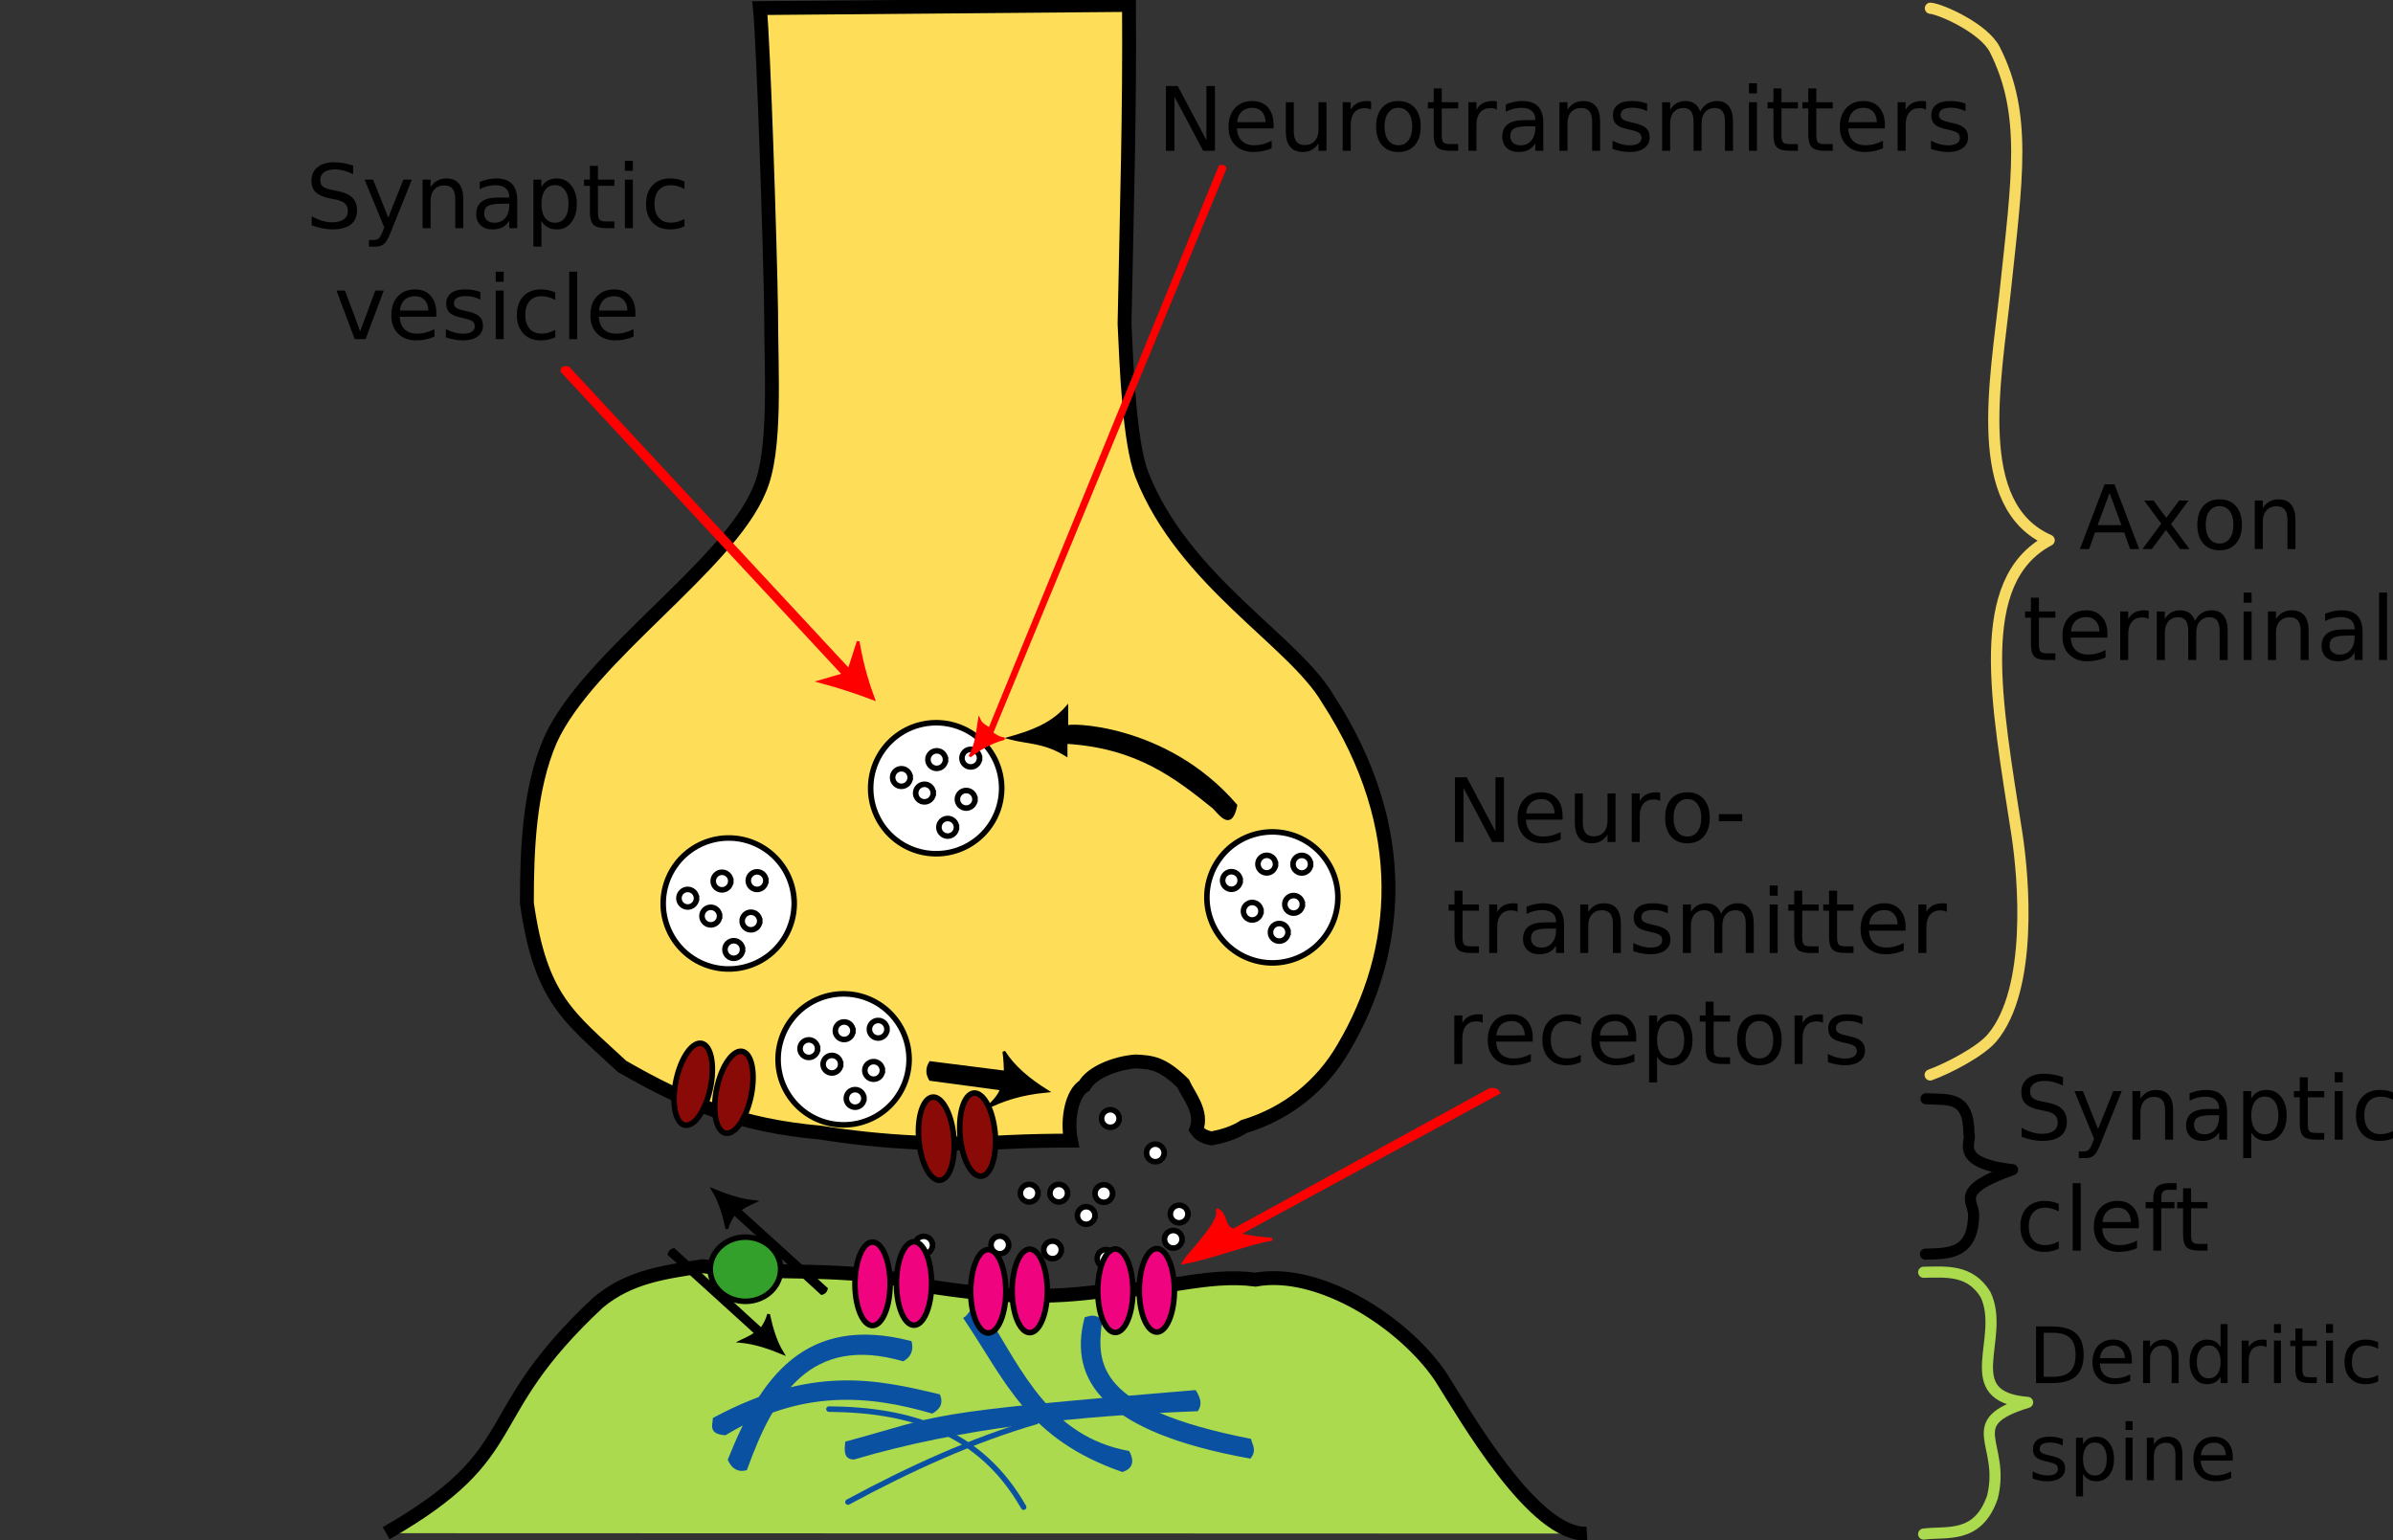<?xml version="1.0" encoding="UTF-8" standalone="no"?>
<!-- Created with Inkscape (http://www.inkscape.org/) -->

<svg
   xmlns:dc="http://purl.org/dc/elements/1.1/"
   xmlns:cc="http://creativecommons.org/ns#"
   xmlns:rdf="http://www.w3.org/1999/02/22-rdf-syntax-ns#"
   xmlns:svg="http://www.w3.org/2000/svg"
   xmlns="http://www.w3.org/2000/svg"
   xmlns:sodipodi="http://sodipodi.sourceforge.net/DTD/sodipodi-0.dtd"
   xmlns:inkscape="http://www.inkscape.org/namespaces/inkscape"
   version="1.0"
   width="862.463"
   height="555.123"
   id="svg2"
   sodipodi:version="0.32"
   inkscape:version="0.48.2 r9819"
   sodipodi:docname="Synapse_Illustration2_tweaked.svg"
   inkscape:output_extension="org.inkscape.output.svg.inkscape">
  <rect width="100%" height="100%" fill="#333333" stroke="none"/>
  <sodipodi:namedview
     inkscape:window-height="900"
     inkscape:window-width="1284"
     inkscape:pageshadow="2"
     inkscape:pageopacity="0.0"
     guidetolerance="10.0"
     gridtolerance="10.0"
     objecttolerance="10.0"
     borderopacity="1.0"
     bordercolor="#666666"
     pagecolor="#ffffff"
     id="base"
     inkscape:zoom="0.93361963"
     inkscape:cx="476.47589"
     inkscape:cy="317.75307"
     inkscape:window-x="128"
     inkscape:window-y="5"
     inkscape:current-layer="svg2"
     showgrid="false"
     inkscape:window-maximized="0" />
  <defs
     id="defs5" />
  <path
     d="M 406.904,1.784 L 273.876,2.916 C 275.145,15.329 277.541,87.328 277.923,112.923 C 277.885,133.438 279.947,162.575 273.656,176.626 C 262.374,203.938 212.013,236.739 198.441,266.564 C 190.677,284.287 189.894,306.612 189.894,325.469 C 194.806,360.255 205.046,366.541 224.238,384.407 C 247.649,397.877 267.018,405.716 295.832,408.251 C 318.009,411.822 340.98,412.925 363.363,411.626 C 371.552,411.246 379.052,411.127 385.988,411.126 C 384.462,403.493 386.32,393.921 390.832,391.313 C 393.324,386.688 401.772,383.181 409.269,382.594 C 414.948,382.874 418.828,383.102 426.425,390.532 C 428.278,394.758 433.628,400.775 431.175,407.126 C 432.541,409.16 434.472,409.926 436.613,410.313 C 441.187,409.495 445.069,408.153 448.394,406.032 C 463.838,401.392 476.371,391.303 484.207,377.688 C 504.606,343.149 508.893,298.711 478.656,252.059 C 466.339,230.92 426.621,209.526 411.531,171.078 C 407.02,159.253 406.017,132.246 405.297,116.689 C 406.206,71.18 407.159,40.932 406.904,1.784 z "
     style="fill:#fede58;fill-opacity:1;fill-rule:evenodd;stroke:#000000;stroke-width:5;stroke-linecap:butt;stroke-linejoin:miter;stroke-miterlimit:4;stroke-dasharray:none;stroke-opacity:1"
     id="path2161"
     sodipodi:nodetypes="ccccccccccccccccccccc" />
  <path
     d="M 357.793,284.676 A 23.607,23.607 0 1 1 357.792,284.478"
     transform="translate(-71.556,40.96)"
     style="fill:#ffffff;fill-opacity:1;fill-rule:evenodd;stroke:#000000;stroke-width:2;stroke-linecap:square;stroke-linejoin:miter;stroke-miterlimit:4;stroke-dasharray:none;stroke-dashoffset:7;stroke-opacity:1"
     id="path5140" />
  <path
     d="M 357.793,284.676 A 23.607,23.607 0 1 1 357.792,284.478"
     transform="translate(-30.145,97.141)"
     style="fill:#ffffff;fill-opacity:1;fill-rule:evenodd;stroke:#000000;stroke-width:2;stroke-linecap:square;stroke-linejoin:miter;stroke-miterlimit:4;stroke-dasharray:none;stroke-dashoffset:7;stroke-opacity:1"
     id="path5168" />
  <path
     d="M 357.793,284.676 A 23.607,23.607 0 1 1 357.792,284.478"
     transform="translate(124.397,38.765)"
     style="fill:#ffffff;fill-opacity:1;fill-rule:evenodd;stroke:#000000;stroke-width:2;stroke-linecap:square;stroke-linejoin:miter;stroke-miterlimit:4;stroke-dasharray:none;stroke-dashoffset:7;stroke-opacity:1"
     id="path5184" />
  <path
     d="M 139.176,552.623 C 190.826,523.055 170.986,511.036 215.644,469.44 C 226.952,460.026 239.596,458.531 253.319,456.385 C 276.281,460.124 306.949,455.679 333.517,463.472 C 358.949,467.502 377.496,468.381 400.287,464.964 C 417.915,465.653 434.844,458.862 452.509,461.234 C 475.49,457.087 506.023,476.639 519.279,496.297 C 528.421,510.709 552.942,553.744 571.945,552.773"
     style="fill:#abda4e;fill-opacity:1;fill-rule:evenodd;stroke:#000000;stroke-width:5;stroke-linecap:butt;stroke-linejoin:miter;stroke-miterlimit:4;stroke-dasharray:none;stroke-opacity:1"
     id="path5263"
     sodipodi:nodetypes="cccccccc" />
  <path
     d="M 396.743,475.968 C 394.478,492.209 395.167,508.175 450.458,519.051 C 450.949,520.985 452.386,522.625 450.458,525.206 C 398.237,515.77 385.544,497.55 391.335,475.222 C 392.902,474.883 394.233,473.951 396.743,475.968 z "
     style="fill:#0a51a1;fill-opacity:1;fill-rule:evenodd;stroke:#0a51a1;stroke-width:1px;stroke-linecap:butt;stroke-linejoin:miter;stroke-opacity:1"
     id="path6234" />
  <path
     d="M 357.793,284.676 A 23.607,23.607 0 1 1 357.792,284.478"
     transform="translate(3.221,-0.582)"
     style="fill:#ffffff;fill-opacity:1;fill-rule:evenodd;stroke:#000000;stroke-width:2;stroke-linecap:square;stroke-linejoin:miter;stroke-miterlimit:4;stroke-dasharray:none;stroke-dashoffset:7;stroke-opacity:1"
     id="path3188" />
  <path
     d="M 445.418,290.292 C 420.128,260.798 383.709,260.9 384.489,262.069 L 384.489,254.948 C 378.952,261.282 371.529,263.845 363.916,266.026 C 370.578,267.78 376.313,267.214 384.225,272.092 L 384.225,267.608 C 409.687,269.091 423.742,279.967 437.505,291.083 C 440.562,294.386 443.723,298.568 445.418,290.292 z "
     style="fill:#000000;fill-rule:evenodd;stroke:#000000;stroke-width:1px;stroke-linecap:butt;stroke-linejoin:miter;stroke-opacity:1"
     id="path3151" />
  <path
     d="M 204.82,132.577 L 305.967,241.531 L 309.295,231.242 C 310.343,237.537 311.983,244.269 314.817,251.879 C 309.343,249.787 303.184,247.701 295.493,245.628 L 304.063,243.133 L 202.495,133.765 C 202.544,132.134 203.735,132.445 204.82,132.577 z "
     style="fill:#ff0000;fill-opacity:1;fill-rule:evenodd;stroke:#ff0000;stroke-width:1px;stroke-linecap:butt;stroke-linejoin:miter;stroke-opacity:1"
     id="path3153" />
  <path
     d="M 335.297,383.004 L 362.333,386.433 C 362.273,384.318 362.209,382.193 361.805,379.048 C 365.235,384.577 370.781,389.165 377.367,393.291 C 367.758,394.189 361.424,396.451 356.003,399.094 C 358.284,396.896 360.337,394.698 360.882,392.5 L 335.297,389.071 C 334.066,387.049 334.066,385.026 335.297,383.004 z "
     style="fill:#000000;fill-rule:evenodd;stroke:#000000;stroke-width:1px;stroke-linecap:butt;stroke-linejoin:miter;stroke-opacity:1"
     id="path3185" />
  <path
     d="M 323.9,280.456 A 3.165,3.165 0 1 1 323.9,280.429"
     transform="translate(4.144,-0.187)"
     style="fill:#ffffff;fill-opacity:1;fill-rule:evenodd;stroke:#000000;stroke-width:2;stroke-linecap:square;stroke-linejoin:miter;stroke-miterlimit:4;stroke-dasharray:none;stroke-dashoffset:7;stroke-opacity:1"
     id="path4159" />
  <path
     d="M 323.9,280.456 A 3.165,3.165 0 1 1 323.9,280.429"
     transform="translate(12.453,5.418)"
     style="fill:#ffffff;fill-opacity:1;fill-rule:evenodd;stroke:#000000;stroke-width:2;stroke-linecap:square;stroke-linejoin:miter;stroke-miterlimit:4;stroke-dasharray:none;stroke-dashoffset:7;stroke-opacity:1"
     id="path5130" />
  <path
     d="M 323.9,280.456 A 3.165,3.165 0 1 1 323.9,280.429"
     transform="translate(27.487,7.66)"
     style="fill:#ffffff;fill-opacity:1;fill-rule:evenodd;stroke:#000000;stroke-width:2;stroke-linecap:square;stroke-linejoin:miter;stroke-miterlimit:4;stroke-dasharray:none;stroke-dashoffset:7;stroke-opacity:1"
     id="path5132" />
  <path
     d="M 323.9,280.456 A 3.165,3.165 0 1 1 323.9,280.429"
     transform="translate(20.827,17.749)"
     style="fill:#ffffff;fill-opacity:1;fill-rule:evenodd;stroke:#000000;stroke-width:2;stroke-linecap:square;stroke-linejoin:miter;stroke-miterlimit:4;stroke-dasharray:none;stroke-dashoffset:7;stroke-opacity:1"
     id="path5134" />
  <path
     d="M 323.9,280.456 A 3.165,3.165 0 1 1 323.9,280.429"
     transform="translate(16.871,-6.649)"
     style="fill:#ffffff;fill-opacity:1;fill-rule:evenodd;stroke:#000000;stroke-width:2;stroke-linecap:square;stroke-linejoin:miter;stroke-miterlimit:4;stroke-dasharray:none;stroke-dashoffset:7;stroke-opacity:1"
     id="path5136" />
  <path
     d="M 323.9,280.456 A 3.165,3.165 0 1 1 323.9,280.429"
     transform="translate(29.136,-7.177)"
     style="fill:#ffffff;fill-opacity:1;fill-rule:evenodd;stroke:#000000;stroke-width:2;stroke-linecap:square;stroke-linejoin:miter;stroke-miterlimit:4;stroke-dasharray:none;stroke-dashoffset:7;stroke-opacity:1"
     id="path5138" />
  <path
     d="M 323.9,280.456 A 3.165,3.165 0 1 1 323.9,280.429"
     transform="translate(-72.871,43.314)"
     style="fill:#ffffff;fill-opacity:1;fill-rule:evenodd;stroke:#000000;stroke-width:2;stroke-linecap:square;stroke-linejoin:miter;stroke-miterlimit:4;stroke-dasharray:none;stroke-dashoffset:7;stroke-opacity:1"
     id="path5142" />
  <path
     d="M 323.9,280.456 A 3.165,3.165 0 1 1 323.9,280.429"
     transform="translate(-64.562,49.758)"
     style="fill:#ffffff;fill-opacity:1;fill-rule:evenodd;stroke:#000000;stroke-width:2;stroke-linecap:square;stroke-linejoin:miter;stroke-miterlimit:4;stroke-dasharray:none;stroke-dashoffset:7;stroke-opacity:1"
     id="path5144" />
  <path
     d="M 323.9,280.456 A 3.165,3.165 0 1 1 323.9,280.429"
     transform="translate(-50.087,51.534)"
     style="fill:#ffffff;fill-opacity:1;fill-rule:evenodd;stroke:#000000;stroke-width:2;stroke-linecap:square;stroke-linejoin:miter;stroke-miterlimit:4;stroke-dasharray:none;stroke-dashoffset:7;stroke-opacity:1"
     id="path5146" />
  <path
     d="M 323.9,280.456 A 3.165,3.165 0 1 1 323.9,280.429"
     transform="translate(-56.281,61.809)"
     style="fill:#ffffff;fill-opacity:1;fill-rule:evenodd;stroke:#000000;stroke-width:2;stroke-linecap:square;stroke-linejoin:miter;stroke-miterlimit:4;stroke-dasharray:none;stroke-dashoffset:7;stroke-opacity:1"
     id="path5148" />
  <path
     d="M 323.9,280.456 A 3.165,3.165 0 1 1 323.9,280.429"
     transform="translate(-60.517,37.132)"
     style="fill:#ffffff;fill-opacity:1;fill-rule:evenodd;stroke:#000000;stroke-width:2;stroke-linecap:square;stroke-linejoin:miter;stroke-miterlimit:4;stroke-dasharray:none;stroke-dashoffset:7;stroke-opacity:1"
     id="path5150" />
  <path
     d="M 323.9,280.456 A 3.165,3.165 0 1 1 323.9,280.429"
     transform="translate(-47.879,36.977)"
     style="fill:#ffffff;fill-opacity:1;fill-rule:evenodd;stroke:#000000;stroke-width:2;stroke-linecap:square;stroke-linejoin:miter;stroke-miterlimit:4;stroke-dasharray:none;stroke-dashoffset:7;stroke-opacity:1"
     id="path5152" />
  <path
     d="M 323.9,280.456 A 3.165,3.165 0 1 1 323.9,280.429"
     transform="translate(-29.222,97.537)"
     style="fill:#ffffff;fill-opacity:1;fill-rule:evenodd;stroke:#000000;stroke-width:2;stroke-linecap:square;stroke-linejoin:miter;stroke-miterlimit:4;stroke-dasharray:none;stroke-dashoffset:7;stroke-opacity:1"
     id="path5170" />
  <path
     d="M 323.9,280.456 A 3.165,3.165 0 1 1 323.9,280.429"
     transform="translate(-20.913,103.142)"
     style="fill:#ffffff;fill-opacity:1;fill-rule:evenodd;stroke:#000000;stroke-width:2;stroke-linecap:square;stroke-linejoin:miter;stroke-miterlimit:4;stroke-dasharray:none;stroke-dashoffset:7;stroke-opacity:1"
     id="path5172" />
  <path
     d="M 323.9,280.456 A 3.165,3.165 0 1 1 323.9,280.429"
     transform="translate(-5.879,105.384)"
     style="fill:#ffffff;fill-opacity:1;fill-rule:evenodd;stroke:#000000;stroke-width:2;stroke-linecap:square;stroke-linejoin:miter;stroke-miterlimit:4;stroke-dasharray:none;stroke-dashoffset:7;stroke-opacity:1"
     id="path5174" />
  <path
     d="M 323.9,280.456 A 3.165,3.165 0 1 1 323.9,280.429"
     transform="translate(-12.539,115.473)"
     style="fill:#ffffff;fill-opacity:1;fill-rule:evenodd;stroke:#000000;stroke-width:2;stroke-linecap:square;stroke-linejoin:miter;stroke-miterlimit:4;stroke-dasharray:none;stroke-dashoffset:7;stroke-opacity:1"
     id="path5176" />
  <path
     d="M 323.9,280.456 A 3.165,3.165 0 1 1 323.9,280.429"
     transform="translate(-16.495,91.075)"
     style="fill:#ffffff;fill-opacity:1;fill-rule:evenodd;stroke:#000000;stroke-width:2;stroke-linecap:square;stroke-linejoin:miter;stroke-miterlimit:4;stroke-dasharray:none;stroke-dashoffset:7;stroke-opacity:1"
     id="path5178" />
  <path
     d="M 323.9,280.456 A 3.165,3.165 0 1 1 323.9,280.429"
     transform="translate(-4.23,90.547)"
     style="fill:#ffffff;fill-opacity:1;fill-rule:evenodd;stroke:#000000;stroke-width:2;stroke-linecap:square;stroke-linejoin:miter;stroke-miterlimit:4;stroke-dasharray:none;stroke-dashoffset:7;stroke-opacity:1"
     id="path5180" />
  <path
     d="M 323.9,280.456 A 3.165,3.165 0 1 1 323.9,280.429"
     transform="translate(123.082,36.923)"
     style="fill:#ffffff;fill-opacity:1;fill-rule:evenodd;stroke:#000000;stroke-width:2;stroke-linecap:square;stroke-linejoin:miter;stroke-miterlimit:4;stroke-dasharray:none;stroke-dashoffset:7;stroke-opacity:1"
     id="path5186" />
  <path
     d="M 454.478,328.443 C 454.478,330.188 453.065,331.604 451.32,331.608 C 449.574,331.611 448.155,330.201 448.148,328.456 C 448.141,326.71 449.548,325.289 451.294,325.278 C 453.039,325.267 454.464,326.671 454.478,328.416"
     style="fill:#ffffff;fill-opacity:1;fill-rule:evenodd;stroke:#000000;stroke-width:2;stroke-linecap:square;stroke-linejoin:miter;stroke-miterlimit:4;stroke-dasharray:none;stroke-dashoffset:7;stroke-opacity:1"
     id="path5188" />
  <path
     d="M 323.9,280.456 A 3.165,3.165 0 1 1 323.9,280.429"
     transform="translate(145.492,45.516)"
     style="fill:#ffffff;fill-opacity:1;fill-rule:evenodd;stroke:#000000;stroke-width:2;stroke-linecap:square;stroke-linejoin:miter;stroke-miterlimit:4;stroke-dasharray:none;stroke-dashoffset:7;stroke-opacity:1"
     id="path5190" />
  <path
     d="M 323.9,280.456 A 3.165,3.165 0 1 1 323.9,280.429"
     transform="translate(140.324,55.605)"
     style="fill:#ffffff;fill-opacity:1;fill-rule:evenodd;stroke:#000000;stroke-width:2;stroke-linecap:square;stroke-linejoin:miter;stroke-miterlimit:4;stroke-dasharray:none;stroke-dashoffset:7;stroke-opacity:1"
     id="path5192" />
  <path
     d="M 323.9,280.456 A 3.165,3.165 0 1 1 323.9,280.429"
     transform="translate(135.808,31.02)"
     style="fill:#ffffff;fill-opacity:1;fill-rule:evenodd;stroke:#000000;stroke-width:2;stroke-linecap:square;stroke-linejoin:miter;stroke-miterlimit:4;stroke-dasharray:none;stroke-dashoffset:7;stroke-opacity:1"
     id="path5194" />
  <path
     d="M 323.9,280.456 A 3.165,3.165 0 1 1 323.9,280.429"
     transform="translate(148.446,31.052)"
     style="fill:#ffffff;fill-opacity:1;fill-rule:evenodd;stroke:#000000;stroke-width:2;stroke-linecap:square;stroke-linejoin:miter;stroke-miterlimit:4;stroke-dasharray:none;stroke-dashoffset:7;stroke-opacity:1"
     id="path5196" />
  <path
     d="M 349.53,272.628 C 351.992,267.903 352.051,264.733 352.928,259.36 C 353.774,261.238 355.154,261.664 356.645,262.723 L 439.623,60.026 C 440.502,59.774 441.29,59.714 441.591,60.669 L 357.5,264.209 C 358.823,265.199 360.203,266.085 361.996,266.212 C 356.306,267.816 352.756,270.165 349.53,272.628 z "
     style="fill:#ff0000;fill-opacity:1;fill-rule:evenodd;stroke:#ff0000;stroke-width:0.891px;stroke-linecap:butt;stroke-linejoin:miter;stroke-opacity:1"
     id="path3183"
     sodipodi:nodetypes="cccccccc" />
  <path
     d="M 323.9,280.456 A 3.165,3.165 0 1 1 323.9,280.429"
     transform="translate(79.448,122.726)"
     style="fill:#ffffff;fill-opacity:1;fill-rule:evenodd;stroke:#000000;stroke-width:2;stroke-linecap:square;stroke-linejoin:miter;stroke-miterlimit:4;stroke-dasharray:none;stroke-dashoffset:7;stroke-opacity:1"
     id="path5198" />
  <path
     d="M 323.9,280.456 A 3.165,3.165 0 1 1 323.9,280.429"
     transform="translate(95.67,135.123)"
     style="fill:#ffffff;fill-opacity:1;fill-rule:evenodd;stroke:#000000;stroke-width:2;stroke-linecap:square;stroke-linejoin:miter;stroke-miterlimit:4;stroke-dasharray:none;stroke-dashoffset:7;stroke-opacity:1"
     id="path5200" />
  <path
     d="M 323.9,280.456 A 3.165,3.165 0 1 1 323.9,280.429"
     transform="translate(104.242,157.147)"
     style="fill:#ffffff;fill-opacity:1;fill-rule:evenodd;stroke:#000000;stroke-width:2;stroke-linecap:square;stroke-linejoin:miter;stroke-miterlimit:4;stroke-dasharray:none;stroke-dashoffset:7;stroke-opacity:1"
     id="path5202" />
  <path
     d="M 323.9,280.456 A 3.165,3.165 0 1 1 323.9,280.429"
     transform="translate(102.132,166.247)"
     style="fill:#ffffff;fill-opacity:1;fill-rule:evenodd;stroke:#000000;stroke-width:2;stroke-linecap:square;stroke-linejoin:miter;stroke-miterlimit:4;stroke-dasharray:none;stroke-dashoffset:7;stroke-opacity:1"
     id="path5204" />
  <path
     d="M 323.9,280.456 A 3.165,3.165 0 1 1 323.9,280.429"
     transform="translate(77.074,149.762)"
     style="fill:#ffffff;fill-opacity:1;fill-rule:evenodd;stroke:#000000;stroke-width:2;stroke-linecap:square;stroke-linejoin:miter;stroke-miterlimit:4;stroke-dasharray:none;stroke-dashoffset:7;stroke-opacity:1"
     id="path5206" />
  <path
     d="M 323.9,280.456 A 3.165,3.165 0 1 1 323.9,280.429"
     transform="translate(70.744,157.675)"
     style="fill:#ffffff;fill-opacity:1;fill-rule:evenodd;stroke:#000000;stroke-width:2;stroke-linecap:square;stroke-linejoin:miter;stroke-miterlimit:4;stroke-dasharray:none;stroke-dashoffset:7;stroke-opacity:1"
     id="path5208" />
  <path
     d="M 323.9,280.456 A 3.165,3.165 0 1 1 323.9,280.429"
     transform="translate(60.853,149.63)"
     style="fill:#ffffff;fill-opacity:1;fill-rule:evenodd;stroke:#000000;stroke-width:2;stroke-linecap:square;stroke-linejoin:miter;stroke-miterlimit:4;stroke-dasharray:none;stroke-dashoffset:7;stroke-opacity:1"
     id="path5210" />
  <path
     d="M 323.9,280.456 A 3.165,3.165 0 1 1 323.9,280.429"
     transform="translate(50.194,149.63)"
     style="fill:#ffffff;fill-opacity:1;fill-rule:evenodd;stroke:#000000;stroke-width:2;stroke-linecap:square;stroke-linejoin:miter;stroke-miterlimit:4;stroke-dasharray:none;stroke-dashoffset:7;stroke-opacity:1"
     id="path5212" />
  <path
     d="M 323.9,280.456 A 3.165,3.165 0 1 1 323.9,280.429"
     transform="translate(58.611,170.072)"
     style="fill:#ffffff;fill-opacity:1;fill-rule:evenodd;stroke:#000000;stroke-width:2;stroke-linecap:square;stroke-linejoin:miter;stroke-miterlimit:4;stroke-dasharray:none;stroke-dashoffset:7;stroke-opacity:1"
     id="path5214" />
  <path
     d="M 323.9,280.456 A 3.165,3.165 0 1 1 323.9,280.429"
     transform="translate(39.613,168.296)"
     style="fill:#ffffff;fill-opacity:1;fill-rule:evenodd;stroke:#000000;stroke-width:2;stroke-linecap:square;stroke-linejoin:miter;stroke-miterlimit:4;stroke-dasharray:none;stroke-dashoffset:7;stroke-opacity:1"
     id="path5216" />
  <path
     d="M 323.9,280.456 A 3.165,3.165 0 1 1 323.9,280.429"
     transform="translate(12.189,168.357)"
     style="fill:#ffffff;fill-opacity:1;fill-rule:evenodd;stroke:#000000;stroke-width:2;stroke-linecap:square;stroke-linejoin:miter;stroke-miterlimit:4;stroke-dasharray:none;stroke-dashoffset:7;stroke-opacity:1"
     id="path5218" />
  <path
     d="M 323.9,280.456 A 3.165,3.165 0 1 1 323.9,280.429"
     transform="translate(77.874,173.131)"
     style="fill:#ffffff;fill-opacity:1;fill-rule:evenodd;stroke:#000000;stroke-width:2;stroke-linecap:square;stroke-linejoin:miter;stroke-miterlimit:4;stroke-dasharray:none;stroke-dashoffset:7;stroke-opacity:1"
     id="path5220" />
  <path
     d="M 419.118,465.353 A 6.33,15.034 0 1 1 419.118,465.227"
     transform="translate(4.144,-0.187)"
     style="fill:#f0037f;fill-opacity:1;fill-rule:evenodd;stroke:#000000;stroke-width:2;stroke-linecap:square;stroke-linejoin:miter;stroke-miterlimit:4;stroke-dasharray:none;stroke-dashoffset:7;stroke-opacity:1"
     id="path5223" />
  <path
     d="M 419.118,465.353 A 6.33,15.034 0 1 1 419.118,465.227"
     transform="translate(-10.801,-5.4945e-2)"
     style="fill:#f0037f;fill-opacity:1;fill-rule:evenodd;stroke:#000000;stroke-width:2;stroke-linecap:square;stroke-linejoin:miter;stroke-miterlimit:4;stroke-dasharray:none;stroke-dashoffset:7;stroke-opacity:1"
     id="path5225" />
  <path
     d="M 419.118,465.353 A 6.33,15.034 0 1 1 419.118,465.227"
     transform="translate(-41.663,1.09906e-2)"
     style="fill:#f0037f;fill-opacity:1;fill-rule:evenodd;stroke:#000000;stroke-width:2;stroke-linecap:square;stroke-linejoin:miter;stroke-miterlimit:4;stroke-dasharray:none;stroke-dashoffset:7;stroke-opacity:1"
     id="path5227" />
  <path
     d="M 347.826,475.189 C 363.079,497.856 370.555,518.235 404.535,530.052 C 407.809,528.955 408.293,526.663 406.645,523.458 C 378.277,518.152 368.098,494.658 355.211,473.87 C 349.998,469.908 349.87,474.081 347.826,475.189 z "
     style="fill:#0a51a1;fill-opacity:1;fill-rule:evenodd;stroke:#0a51a1;stroke-width:1px;stroke-linecap:butt;stroke-linejoin:miter;stroke-opacity:1"
     id="path6238" />
  <path
     d="M 419.118,465.353 A 6.33,15.034 0 1 1 419.118,465.227"
     transform="translate(-56.608,0.143)"
     style="fill:#f0037f;fill-opacity:1;fill-rule:evenodd;stroke:#000000;stroke-width:2;stroke-linecap:square;stroke-linejoin:miter;stroke-miterlimit:4;stroke-dasharray:none;stroke-dashoffset:7;stroke-opacity:1"
     id="path5229" />
  <path
     d="M 419.118,465.353 A 6.33,15.034 0 1 1 419.118,465.227"
     transform="translate(-83.369,-2.675)"
     style="fill:#f0037f;fill-opacity:1;fill-rule:evenodd;stroke:#000000;stroke-width:2;stroke-linecap:square;stroke-linejoin:miter;stroke-miterlimit:4;stroke-dasharray:none;stroke-dashoffset:7;stroke-opacity:1"
     id="path5231" />
  <path
     d="M 419.118,465.353 A 6.33,15.034 0 1 1 419.118,465.227"
     transform="translate(-98.314,-2.543)"
     style="fill:#f0037f;fill-opacity:1;fill-rule:evenodd;stroke:#000000;stroke-width:2;stroke-linecap:square;stroke-linejoin:miter;stroke-miterlimit:4;stroke-dasharray:none;stroke-dashoffset:7;stroke-opacity:1"
     id="path5233" />
  <path
     d="M 419.118,465.353 A 6.33,15.034 0 1 1 419.118,465.227"
     transform="matrix(0.996,-8.9003043e-2,8.9003043e-2,0.996,-100.206,-17.721)"
     style="fill:#8a0a07;fill-opacity:1;fill-rule:evenodd;stroke:#000000;stroke-width:2;stroke-linecap:square;stroke-linejoin:miter;stroke-miterlimit:4;stroke-dasharray:none;stroke-dashoffset:7;stroke-opacity:1"
     id="path5236" />
  <path
     d="M 419.118,465.353 A 6.33,15.034 0 1 1 419.118,465.227"
     transform="matrix(0.996,-8.9003043e-2,8.9003043e-2,0.996,-115.08,-16.26)"
     style="fill:#8a0a07;fill-opacity:1;fill-rule:evenodd;stroke:#000000;stroke-width:2;stroke-linecap:square;stroke-linejoin:miter;stroke-miterlimit:4;stroke-dasharray:none;stroke-dashoffset:7;stroke-opacity:1"
     id="path5238" />
  <path
     d="M 419.118,465.353 A 6.33,15.034 0 1 1 419.118,465.227"
     transform="matrix(0.979,0.202,-0.202,0.979,-45.626,-145.194)"
     style="fill:#8a0a07;fill-opacity:1;fill-rule:evenodd;stroke:#000000;stroke-width:2;stroke-linecap:square;stroke-linejoin:miter;stroke-miterlimit:4;stroke-dasharray:none;stroke-dashoffset:7;stroke-opacity:1"
     id="path5244" />
  <path
     d="M 419.118,465.353 A 6.33,15.034 0 1 1 419.118,465.227"
     transform="matrix(0.979,0.202,-0.202,0.979,-60.289,-148.09)"
     style="fill:#8a0a07;fill-opacity:1;fill-rule:evenodd;stroke:#000000;stroke-width:2;stroke-linecap:square;stroke-linejoin:miter;stroke-miterlimit:4;stroke-dasharray:none;stroke-dashoffset:7;stroke-opacity:1"
     id="path5246" />
  <path
     d="M 475.409,388.496 A 12.683,11.563 0 1 1 475.408,388.399"
     transform="translate(-194.063,68.931)"
     style="fill:#34a02c;fill-opacity:1;fill-rule:evenodd;stroke:#000000;stroke-width:2;stroke-linecap:square;stroke-linejoin:miter;stroke-miterlimit:4;stroke-dasharray:none;stroke-dashoffset:7;stroke-opacity:1"
     id="path5256" />
  <path
     d="M 297.853,464.519 L 266.597,436.164 C 267.867,434.887 270.089,434.086 272.004,433.131 C 266.565,432.579 261.713,430.854 256.97,428.911 C 259.461,432.955 260.887,437.798 261.981,442.89 C 262.637,440.418 263.618,438.92 264.619,437.483 L 296.138,466.233 C 296.842,466.059 297.496,465.734 297.853,464.519 z "
     style="fill:#000000;fill-rule:evenodd;stroke:#000000;stroke-width:1px;stroke-linecap:butt;stroke-linejoin:miter;stroke-opacity:1"
     id="path5258" />
  <path
     d="M 241.125,452.098 L 272.38,480.453 C 271.111,481.73 268.888,482.531 266.973,483.486 C 272.412,484.038 277.264,485.763 282.008,487.706 C 279.517,483.662 278.09,478.819 276.996,473.727 C 276.34,476.199 275.36,477.697 274.359,479.134 L 242.839,450.384 C 242.135,450.557 241.481,450.882 241.125,452.098 z "
     style="fill:#000000;fill-rule:evenodd;stroke:#000000;stroke-width:1px;stroke-linecap:butt;stroke-linejoin:miter;stroke-opacity:1"
     id="path5260" />
  <path
     d="M 305.097,520.029 C 340.718,510.394 330.035,509.836 430.647,501.565 C 432.03,503.763 432.846,505.961 431.439,508.159 C 388.433,509.83 346.542,514.101 307.734,525.568 C 304.559,525.558 304.842,522.782 305.097,520.029 z "
     style="fill:#0a51a1;fill-opacity:1;fill-rule:evenodd;stroke:#0a51a1;stroke-width:1px;stroke-linecap:butt;stroke-linejoin:miter;stroke-opacity:1"
     id="path6241" />
  <path
     d="M 262.831,526.139 C 274.452,496.915 290.408,474.152 328.108,483.801 C 328.79,486.691 327.799,488.744 325.497,490.143 C 292.08,480.576 278.615,502.185 268.799,529.496 C 266.048,530.153 264.089,528.962 262.831,526.139 z "
     style="fill:#0a51a1;fill-opacity:1;fill-rule:evenodd;stroke:#0a51a1;stroke-width:1px;stroke-linecap:butt;stroke-linejoin:miter;stroke-opacity:1"
     id="path6243" />
  <path
     d="M 257.422,511.404 C 292.771,492.515 315.656,497.596 338.366,503.012 C 339.532,505.847 338.243,507.63 335.942,508.98 C 312.672,502.201 288.556,500.397 261.339,516.813 C 255.792,516.424 257.312,513.679 257.422,511.404 z "
     style="fill:#0a51a1;fill-opacity:1;fill-rule:evenodd;stroke:#0a51a1;stroke-width:1px;stroke-linecap:butt;stroke-linejoin:miter;stroke-opacity:1"
     id="path6245" />
  <path
     d="M 298.766,507.896 C 327.773,508.141 353.216,515.702 368.927,543.24"
     style="fill:none;fill-rule:evenodd;stroke:#0a51a1;stroke-width:2;stroke-linecap:round;stroke-linejoin:miter;stroke-miterlimit:4;stroke-dasharray:none;stroke-opacity:1"
     id="path6248" />
  <path
     d="M 305.624,541.393 C 328.22,529.199 350.815,518.96 373.411,512.38"
     style="fill:none;fill-rule:evenodd;stroke:#0a51a1;stroke-width:2;stroke-linecap:round;stroke-linejoin:miter;stroke-miterlimit:4;stroke-dasharray:none;stroke-opacity:1"
     id="path7219" />
  <path
     d="M 695.743,2.968 C 699.822,3.365 715.137,10.302 718.961,17.881 C 730.692,41.126 727.054,64.075 722.692,105.139 C 719.261,137.443 710.266,182.324 738.537,194.73 C 710.912,209.401 719.501,252.552 726.925,300.686 C 729.398,316.718 732.7,356.493 718.007,374.044 C 713.858,379 702.259,385.046 695.659,387.454"
     style="fill:none;fill-rule:evenodd;stroke:#f7da61;stroke-width:4.037;stroke-linecap:round;stroke-linejoin:round;stroke-miterlimit:4;stroke-dasharray:none;stroke-opacity:1"
     id="path9159"
     sodipodi:nodetypes="csscsss" />
  <path
     d="M 694.147,396.042 C 702.332,396.495 709.6,394.793 709.628,408.79 C 710.914,411.204 703.572,419.163 725.339,421.596 C 704.234,429.094 711.253,432.724 711.323,437.821 C 711.129,451.859 702.683,451.883 693.954,452.044"
     style="fill:none;fill-rule:evenodd;stroke:#000000;stroke-width:4;stroke-linecap:round;stroke-linejoin:round;stroke-miterlimit:4;stroke-dasharray:none;stroke-opacity:1"
     id="path10131"
     sodipodi:nodetypes="ccccc" />
  <path
     d="M 693.313,458.578 C 701.52,458.448 709.987,457.557 715.596,466.59 C 723.128,482.357 704.98,503.43 730.776,505.482 C 706.218,512.963 722.921,520.048 718.109,539.588 C 712.841,554.872 701.624,551.838 693.293,552.951"
     style="fill:none;fill-rule:evenodd;stroke:#abda4e;stroke-width:4;stroke-linecap:round;stroke-linejoin:round;stroke-miterlimit:4;stroke-dasharray:none;stroke-opacity:1"
     id="path11103"
     sodipodi:nodetypes="ccccc" />
  <path
     style="font-size:32px;font-style:normal;font-weight:normal;fill:#000000;fill-opacity:1;stroke:none;stroke-width:1px;stroke-linecap:butt;stroke-linejoin:miter;stroke-opacity:1;font-family:Bitstream Vera Sans"
     d="M 127.268,59.678 L 127.268,62.756 C 126.07,62.183 124.94,61.756 123.878,61.475 C 122.815,61.194 121.789,61.053 120.8,61.053 C 119.081,61.053 117.755,61.386 116.823,62.053 C 115.891,62.72 115.425,63.667 115.425,64.897 C 115.425,65.928 115.735,66.707 116.354,67.233 C 116.974,67.759 118.149,68.183 119.878,68.506 L 121.784,68.897 C 124.138,69.345 125.875,70.134 126.995,71.264 C 128.115,72.394 128.675,73.907 128.675,75.803 C 128.675,78.063 127.917,79.777 126.401,80.944 C 124.886,82.11 122.664,82.694 119.737,82.694 C 118.633,82.694 117.458,82.569 116.214,82.319 C 114.969,82.069 113.68,81.699 112.347,81.209 L 112.347,77.959 C 113.628,78.678 114.883,79.22 116.112,79.584 C 117.341,79.949 118.55,80.131 119.737,80.131 C 121.539,80.131 122.93,79.777 123.909,79.069 C 124.888,78.36 125.378,77.35 125.378,76.037 C 125.378,74.891 125.026,73.996 124.323,73.35 C 123.62,72.704 122.466,72.22 120.862,71.897 L 118.94,71.522 C 116.586,71.053 114.883,70.319 113.831,69.319 C 112.779,68.319 112.253,66.928 112.253,65.147 C 112.253,63.084 112.979,61.459 114.432,60.272 C 115.886,59.084 117.888,58.49 120.44,58.49 C 121.534,58.49 122.649,58.589 123.784,58.787 C 124.919,58.985 126.081,59.282 127.268,59.678 L 127.268,59.678 z M 140.753,83.865 C 139.94,85.949 139.149,87.308 138.378,87.944 C 137.607,88.579 136.576,88.897 135.284,88.897 L 132.987,88.897 L 132.987,86.49 L 134.675,86.49 C 135.466,86.49 136.081,86.303 136.518,85.928 C 136.956,85.553 137.44,84.667 137.972,83.272 L 138.487,81.959 L 131.409,64.74 L 134.456,64.74 L 139.925,78.428 L 145.393,64.74 L 148.44,64.74 L 140.753,83.865 z M 166.956,71.678 L 166.956,82.24 L 164.081,82.24 L 164.081,71.772 C 164.081,70.115 163.758,68.876 163.112,68.053 C 162.466,67.23 161.498,66.819 160.206,66.819 C 158.654,66.819 157.43,67.313 156.534,68.303 C 155.638,69.292 155.19,70.641 155.19,72.35 L 155.19,82.24 L 152.3,82.24 L 152.3,64.74 L 155.19,64.74 L 155.19,67.459 C 155.878,66.407 156.688,65.621 157.62,65.1 C 158.552,64.579 159.628,64.319 160.847,64.319 C 162.857,64.319 164.378,64.941 165.409,66.186 C 166.44,67.431 166.956,69.261 166.956,71.678 L 166.956,71.678 z M 180.675,73.444 C 178.352,73.444 176.742,73.709 175.847,74.24 C 174.951,74.772 174.503,75.678 174.503,76.959 C 174.503,77.98 174.839,78.79 175.511,79.389 C 176.182,79.988 177.096,80.287 178.253,80.287 C 179.846,80.287 181.125,79.722 182.089,78.592 C 183.052,77.462 183.534,75.959 183.534,74.084 L 183.534,73.444 L 180.675,73.444 z M 186.409,72.256 L 186.409,82.24 L 183.534,82.24 L 183.534,79.584 C 182.878,80.647 182.06,81.43 181.081,81.936 C 180.102,82.441 178.904,82.694 177.487,82.694 C 175.695,82.694 174.271,82.191 173.214,81.186 C 172.156,80.181 171.628,78.834 171.628,77.147 C 171.628,75.178 172.287,73.694 173.604,72.694 C 174.922,71.694 176.888,71.194 179.503,71.194 L 183.534,71.194 L 183.534,70.912 C 183.534,69.589 183.099,68.566 182.229,67.842 C 181.36,67.118 180.138,66.756 178.565,66.756 C 177.565,66.756 176.591,66.876 175.643,67.115 C 174.695,67.355 173.784,67.714 172.909,68.194 L 172.909,65.537 C 173.961,65.131 174.982,64.826 175.972,64.623 C 176.961,64.42 177.925,64.319 178.862,64.319 C 181.393,64.319 183.284,64.975 184.534,66.287 C 185.784,67.6 186.409,69.589 186.409,72.256 L 186.409,72.256 z M 195.128,79.615 L 195.128,88.897 L 192.237,88.897 L 192.237,64.74 L 195.128,64.74 L 195.128,67.397 C 195.732,66.355 196.495,65.582 197.417,65.076 C 198.339,64.571 199.44,64.319 200.722,64.319 C 202.846,64.319 204.573,65.162 205.901,66.85 C 207.229,68.537 207.893,70.756 207.893,73.506 C 207.893,76.256 207.229,78.475 205.901,80.162 C 204.573,81.85 202.846,82.694 200.722,82.694 C 199.44,82.694 198.339,82.441 197.417,81.936 C 196.495,81.43 195.732,80.657 195.128,79.615 L 195.128,79.615 z M 204.909,73.506 C 204.909,71.391 204.474,69.733 203.604,68.529 C 202.735,67.326 201.539,66.725 200.018,66.725 C 198.498,66.725 197.302,67.326 196.432,68.529 C 195.563,69.733 195.128,71.391 195.128,73.506 C 195.128,75.621 195.563,77.279 196.432,78.483 C 197.302,79.686 198.498,80.287 200.018,80.287 C 201.539,80.287 202.735,79.686 203.604,78.483 C 204.474,77.279 204.909,75.621 204.909,73.506 L 204.909,73.506 z M 215.503,59.772 L 215.503,64.74 L 221.425,64.74 L 221.425,66.975 L 215.503,66.975 L 215.503,76.475 C 215.503,77.902 215.698,78.819 216.089,79.225 C 216.479,79.631 217.274,79.834 218.472,79.834 L 221.425,79.834 L 221.425,82.24 L 218.472,82.24 C 216.253,82.24 214.722,81.826 213.878,80.998 C 213.034,80.17 212.612,78.662 212.612,76.475 L 212.612,66.975 L 210.503,66.975 L 210.503,64.74 L 212.612,64.74 L 212.612,59.772 L 215.503,59.772 z M 225.222,64.74 L 228.097,64.74 L 228.097,82.24 L 225.222,82.24 L 225.222,64.74 z M 225.222,57.928 L 228.097,57.928 L 228.097,61.569 L 225.222,61.569 L 225.222,57.928 z M 246.69,65.412 L 246.69,68.1 C 245.878,67.652 245.063,67.316 244.245,67.092 C 243.427,66.868 242.602,66.756 241.768,66.756 C 239.904,66.756 238.456,67.347 237.425,68.529 C 236.393,69.712 235.878,71.371 235.878,73.506 C 235.878,75.641 236.393,77.3 237.425,78.483 C 238.456,79.665 239.904,80.256 241.768,80.256 C 242.602,80.256 243.427,80.144 244.245,79.92 C 245.063,79.696 245.878,79.36 246.69,78.912 L 246.69,81.569 C 245.888,81.944 245.057,82.225 244.198,82.412 C 243.339,82.6 242.425,82.694 241.456,82.694 C 238.82,82.694 236.727,81.865 235.175,80.209 C 233.623,78.553 232.847,76.319 232.847,73.506 C 232.847,70.652 233.63,68.407 235.198,66.772 C 236.766,65.136 238.914,64.319 241.643,64.319 C 242.529,64.319 243.393,64.41 244.237,64.592 C 245.081,64.774 245.899,65.048 246.69,65.412 L 246.69,65.412 z M 121.284,104.74 L 124.331,104.74 L 129.8,119.428 L 135.268,104.74 L 138.315,104.74 L 131.753,122.24 L 127.847,122.24 L 121.284,104.74 z M 157.253,112.772 L 157.253,114.178 L 144.034,114.178 C 144.159,116.157 144.755,117.665 145.823,118.701 C 146.891,119.738 148.378,120.256 150.284,120.256 C 151.388,120.256 152.458,120.121 153.495,119.85 C 154.531,119.579 155.56,119.173 156.581,118.631 L 156.581,121.35 C 155.55,121.787 154.492,122.121 153.409,122.35 C 152.326,122.579 151.227,122.694 150.112,122.694 C 147.32,122.694 145.11,121.881 143.479,120.256 C 141.849,118.631 141.034,116.433 141.034,113.662 C 141.034,110.798 141.807,108.524 143.354,106.842 C 144.901,105.16 146.987,104.319 149.612,104.319 C 151.966,104.319 153.828,105.076 155.198,106.592 C 156.568,108.108 157.253,110.167 157.253,112.772 L 157.253,112.772 z M 154.378,111.928 C 154.357,110.355 153.917,109.1 153.057,108.162 C 152.198,107.225 151.06,106.756 149.643,106.756 C 148.039,106.756 146.755,107.209 145.792,108.115 C 144.828,109.022 144.274,110.298 144.128,111.944 L 154.378,111.928 z M 173.128,105.256 L 173.128,107.975 C 172.315,107.558 171.471,107.246 170.597,107.037 C 169.721,106.829 168.815,106.725 167.878,106.725 C 166.451,106.725 165.38,106.944 164.667,107.381 C 163.953,107.819 163.597,108.475 163.597,109.35 C 163.597,110.016 163.852,110.54 164.362,110.92 C 164.873,111.3 165.899,111.662 167.44,112.006 L 168.425,112.225 C 170.466,112.662 171.917,113.279 172.776,114.076 C 173.636,114.873 174.065,115.985 174.065,117.412 C 174.065,119.037 173.422,120.324 172.136,121.272 C 170.849,122.22 169.081,122.694 166.831,122.694 C 165.893,122.694 164.917,122.602 163.901,122.42 C 162.886,122.238 161.815,121.964 160.69,121.6 L 160.69,118.631 C 161.753,119.183 162.8,119.597 163.831,119.873 C 164.862,120.149 165.883,120.287 166.893,120.287 C 168.248,120.287 169.289,120.055 170.018,119.592 C 170.748,119.128 171.112,118.475 171.112,117.631 C 171.112,116.85 170.849,116.251 170.323,115.834 C 169.797,115.417 168.643,115.016 166.862,114.631 L 165.862,114.397 C 164.081,114.022 162.794,113.446 162.003,112.67 C 161.211,111.894 160.815,110.829 160.815,109.475 C 160.815,107.829 161.399,106.558 162.565,105.662 C 163.732,104.766 165.388,104.319 167.534,104.319 C 168.596,104.319 169.596,104.397 170.534,104.553 C 171.471,104.709 172.336,104.944 173.128,105.256 L 173.128,105.256 z M 178.659,104.74 L 181.534,104.74 L 181.534,122.24 L 178.659,122.24 L 178.659,104.74 z M 178.659,97.928 L 181.534,97.928 L 181.534,101.569 L 178.659,101.569 L 178.659,97.928 z M 200.128,105.412 L 200.128,108.1 C 199.315,107.652 198.5,107.316 197.682,107.092 C 196.865,106.868 196.039,106.756 195.206,106.756 C 193.341,106.756 191.893,107.347 190.862,108.529 C 189.831,109.712 189.315,111.371 189.315,113.506 C 189.315,115.641 189.831,117.3 190.862,118.483 C 191.893,119.665 193.341,120.256 195.206,120.256 C 196.039,120.256 196.865,120.144 197.682,119.92 C 198.5,119.696 199.315,119.36 200.128,118.912 L 200.128,121.569 C 199.326,121.944 198.495,122.225 197.636,122.412 C 196.776,122.6 195.862,122.694 194.893,122.694 C 192.258,122.694 190.164,121.865 188.612,120.209 C 187.06,118.553 186.284,116.319 186.284,113.506 C 186.284,110.652 187.068,108.407 188.636,106.772 C 190.203,105.136 192.352,104.319 195.081,104.319 C 195.966,104.319 196.831,104.41 197.675,104.592 C 198.518,104.774 199.336,105.048 200.128,105.412 L 200.128,105.412 z M 205.159,97.928 L 208.034,97.928 L 208.034,122.24 L 205.159,122.24 L 205.159,97.928 z M 229.003,112.772 L 229.003,114.178 L 215.784,114.178 C 215.909,116.157 216.505,117.665 217.573,118.701 C 218.641,119.738 220.128,120.256 222.034,120.256 C 223.138,120.256 224.208,120.121 225.245,119.85 C 226.281,119.579 227.31,119.173 228.331,118.631 L 228.331,121.35 C 227.3,121.787 226.242,122.121 225.159,122.35 C 224.076,122.579 222.977,122.694 221.862,122.694 C 219.07,122.694 216.86,121.881 215.229,120.256 C 213.599,118.631 212.784,116.433 212.784,113.662 C 212.784,110.798 213.557,108.524 215.104,106.842 C 216.651,105.16 218.737,104.319 221.362,104.319 C 223.716,104.319 225.578,105.076 226.948,106.592 C 228.318,108.108 229.003,110.167 229.003,112.772 L 229.003,112.772 z M 226.128,111.928 C 226.107,110.355 225.667,109.1 224.807,108.162 C 223.948,107.225 222.81,106.756 221.393,106.756 C 219.789,106.756 218.505,107.209 217.542,108.115 C 216.578,109.022 216.024,110.298 215.878,111.944 L 226.128,111.928 z "
     id="text2260" />
  <path
     style="font-size:32px;font-style:normal;font-weight:normal;fill:#000000;fill-opacity:1;stroke:none;stroke-width:1px;stroke-linecap:butt;stroke-linejoin:miter;stroke-opacity:1;font-family:Bitstream Vera Sans"
     d="M 420.217,31.009 L 424.467,31.009 L 434.811,50.525 L 434.811,31.009 L 437.873,31.009 L 437.873,54.337 L 433.623,54.337 L 423.279,34.822 L 423.279,54.337 L 420.217,54.337 L 420.217,31.009 z M 458.998,44.869 L 458.998,46.275 L 445.779,46.275 C 445.904,48.254 446.501,49.762 447.568,50.798 C 448.636,51.835 450.123,52.353 452.029,52.353 C 453.134,52.353 454.204,52.218 455.24,51.947 C 456.277,51.676 457.305,51.27 458.326,50.728 L 458.326,53.447 C 457.295,53.884 456.238,54.218 455.154,54.447 C 454.071,54.676 452.972,54.791 451.858,54.791 C 449.066,54.791 446.855,53.978 445.225,52.353 C 443.595,50.728 442.779,48.53 442.779,45.759 C 442.779,42.895 443.553,40.621 445.1,38.939 C 446.647,37.257 448.733,36.416 451.358,36.416 C 453.712,36.416 455.574,37.173 456.943,38.689 C 458.313,40.205 458.998,42.265 458.998,44.869 L 458.998,44.869 z M 456.123,44.025 C 456.102,42.452 455.662,41.197 454.803,40.259 C 453.943,39.322 452.805,38.853 451.389,38.853 C 449.785,38.853 448.501,39.306 447.537,40.212 C 446.574,41.119 446.019,42.395 445.873,44.041 L 456.123,44.025 z M 463.42,47.431 L 463.42,36.837 L 466.295,36.837 L 466.295,47.322 C 466.295,48.978 466.618,50.22 467.264,51.048 C 467.91,51.876 468.878,52.291 470.17,52.291 C 471.722,52.291 472.949,51.796 473.85,50.806 C 474.751,49.817 475.201,48.468 475.201,46.759 L 475.201,36.837 L 478.076,36.837 L 478.076,54.337 L 475.201,54.337 L 475.201,51.65 C 474.503,52.712 473.693,53.501 472.772,54.017 C 471.85,54.533 470.779,54.791 469.561,54.791 C 467.55,54.791 466.024,54.166 464.983,52.916 C 463.941,51.666 463.42,49.837 463.42,47.431 L 463.42,47.431 z M 494.17,39.525 C 493.847,39.337 493.496,39.199 493.115,39.111 C 492.735,39.022 492.316,38.978 491.858,38.978 C 490.233,38.978 488.985,39.507 488.115,40.564 C 487.246,41.621 486.811,43.14 486.811,45.119 L 486.811,54.337 L 483.92,54.337 L 483.92,36.837 L 486.811,36.837 L 486.811,39.556 C 487.415,38.494 488.201,37.705 489.17,37.189 C 490.139,36.673 491.316,36.416 492.701,36.416 C 492.899,36.416 493.118,36.429 493.358,36.455 C 493.597,36.481 493.863,36.52 494.154,36.572 L 494.17,39.525 z M 503.998,38.853 C 502.456,38.853 501.238,39.455 500.342,40.658 C 499.446,41.861 498.998,43.509 498.998,45.603 C 498.998,47.697 499.443,49.345 500.334,50.548 C 501.225,51.751 502.446,52.353 503.998,52.353 C 505.529,52.353 506.743,51.749 507.639,50.541 C 508.535,49.332 508.983,47.686 508.983,45.603 C 508.983,43.53 508.535,41.887 507.639,40.673 C 506.743,39.46 505.529,38.853 503.998,38.853 L 503.998,38.853 z M 503.998,36.416 C 506.498,36.416 508.462,37.228 509.889,38.853 C 511.316,40.478 512.029,42.728 512.029,45.603 C 512.029,48.468 511.316,50.715 509.889,52.345 C 508.462,53.975 506.498,54.791 503.998,54.791 C 501.488,54.791 499.522,53.975 498.1,52.345 C 496.678,50.715 495.967,48.468 495.967,45.603 C 495.967,42.728 496.678,40.478 498.1,38.853 C 499.522,37.228 501.488,36.416 503.998,36.416 L 503.998,36.416 z M 519.623,31.869 L 519.623,36.837 L 525.545,36.837 L 525.545,39.072 L 519.623,39.072 L 519.623,48.572 C 519.623,49.999 519.818,50.916 520.209,51.322 C 520.6,51.728 521.394,51.931 522.592,51.931 L 525.545,51.931 L 525.545,54.337 L 522.592,54.337 C 520.373,54.337 518.842,53.923 517.998,53.095 C 517.154,52.267 516.733,50.759 516.733,48.572 L 516.733,39.072 L 514.623,39.072 L 514.623,36.837 L 516.733,36.837 L 516.733,31.869 L 519.623,31.869 z M 539.483,39.525 C 539.16,39.337 538.808,39.199 538.428,39.111 C 538.048,39.022 537.628,38.978 537.17,38.978 C 535.545,38.978 534.298,39.507 533.428,40.564 C 532.558,41.621 532.123,43.14 532.123,45.119 L 532.123,54.337 L 529.233,54.337 L 529.233,36.837 L 532.123,36.837 L 532.123,39.556 C 532.727,38.494 533.514,37.705 534.483,37.189 C 535.451,36.673 536.628,36.416 538.014,36.416 C 538.212,36.416 538.43,36.429 538.67,36.455 C 538.91,36.481 539.175,36.52 539.467,36.572 L 539.483,39.525 z M 550.483,45.541 C 548.16,45.541 546.55,45.806 545.654,46.337 C 544.759,46.869 544.311,47.775 544.311,49.056 C 544.311,50.077 544.647,50.887 545.318,51.486 C 545.99,52.085 546.904,52.384 548.061,52.384 C 549.654,52.384 550.933,51.819 551.897,50.689 C 552.86,49.559 553.342,48.056 553.342,46.181 L 553.342,45.541 L 550.483,45.541 z M 556.217,44.353 L 556.217,54.337 L 553.342,54.337 L 553.342,51.681 C 552.686,52.744 551.868,53.528 550.889,54.033 C 549.91,54.538 548.712,54.791 547.295,54.791 C 545.503,54.791 544.079,54.288 543.022,53.283 C 541.964,52.278 541.436,50.931 541.436,49.244 C 541.436,47.275 542.095,45.791 543.412,44.791 C 544.73,43.791 546.696,43.291 549.311,43.291 L 553.342,43.291 L 553.342,43.009 C 553.342,41.686 552.907,40.663 552.037,39.939 C 551.167,39.215 549.946,38.853 548.373,38.853 C 547.373,38.853 546.399,38.973 545.451,39.212 C 544.503,39.452 543.592,39.811 542.717,40.291 L 542.717,37.634 C 543.769,37.228 544.79,36.923 545.779,36.72 C 546.769,36.517 547.733,36.416 548.67,36.416 C 551.201,36.416 553.092,37.072 554.342,38.384 C 555.592,39.697 556.217,41.686 556.217,44.353 L 556.217,44.353 z M 576.701,43.775 L 576.701,54.337 L 573.826,54.337 L 573.826,43.869 C 573.826,42.212 573.503,40.973 572.858,40.15 C 572.212,39.327 571.243,38.916 569.951,38.916 C 568.399,38.916 567.175,39.41 566.279,40.4 C 565.384,41.39 564.936,42.738 564.936,44.447 L 564.936,54.337 L 562.045,54.337 L 562.045,36.837 L 564.936,36.837 L 564.936,39.556 C 565.623,38.504 566.433,37.718 567.365,37.197 C 568.298,36.676 569.373,36.416 570.592,36.416 C 572.602,36.416 574.123,37.038 575.154,38.283 C 576.186,39.528 576.701,41.358 576.701,43.775 L 576.701,43.775 z M 593.623,37.353 L 593.623,40.072 C 592.811,39.655 591.967,39.343 591.092,39.134 C 590.217,38.926 589.311,38.822 588.373,38.822 C 586.946,38.822 585.876,39.041 585.162,39.478 C 584.449,39.916 584.092,40.572 584.092,41.447 C 584.092,42.113 584.347,42.637 584.858,43.017 C 585.368,43.397 586.394,43.759 587.936,44.103 L 588.92,44.322 C 590.962,44.759 592.412,45.376 593.272,46.173 C 594.131,46.97 594.561,48.082 594.561,49.509 C 594.561,51.134 593.917,52.421 592.631,53.369 C 591.345,54.317 589.576,54.791 587.326,54.791 C 586.389,54.791 585.412,54.699 584.397,54.517 C 583.381,54.335 582.311,54.061 581.186,53.697 L 581.186,50.728 C 582.248,51.28 583.295,51.694 584.326,51.97 C 585.358,52.246 586.378,52.384 587.389,52.384 C 588.743,52.384 589.785,52.153 590.514,51.689 C 591.243,51.225 591.608,50.572 591.608,49.728 C 591.608,48.947 591.345,48.348 590.818,47.931 C 590.292,47.514 589.139,47.113 587.358,46.728 L 586.358,46.494 C 584.576,46.119 583.29,45.543 582.498,44.767 C 581.707,43.991 581.311,42.926 581.311,41.572 C 581.311,39.926 581.894,38.655 583.061,37.759 C 584.227,36.863 585.884,36.416 588.029,36.416 C 589.092,36.416 590.092,36.494 591.029,36.65 C 591.967,36.806 592.831,37.041 593.623,37.353 L 593.623,37.353 z M 612.779,40.197 C 613.498,38.905 614.358,37.952 615.358,37.337 C 616.358,36.723 617.535,36.416 618.889,36.416 C 620.712,36.416 622.118,37.054 623.108,38.33 C 624.097,39.606 624.592,41.421 624.592,43.775 L 624.592,54.337 L 621.701,54.337 L 621.701,43.869 C 621.701,42.192 621.404,40.947 620.811,40.134 C 620.217,39.322 619.311,38.916 618.092,38.916 C 616.602,38.916 615.425,39.41 614.561,40.4 C 613.696,41.39 613.264,42.738 613.264,44.447 L 613.264,54.337 L 610.373,54.337 L 610.373,43.869 C 610.373,42.181 610.076,40.934 609.483,40.126 C 608.889,39.319 607.972,38.916 606.733,38.916 C 605.264,38.916 604.097,39.413 603.233,40.408 C 602.368,41.403 601.936,42.749 601.936,44.447 L 601.936,54.337 L 599.045,54.337 L 599.045,36.837 L 601.936,36.837 L 601.936,39.556 C 602.592,38.483 603.378,37.692 604.295,37.181 C 605.212,36.671 606.3,36.416 607.561,36.416 C 608.831,36.416 609.912,36.738 610.803,37.384 C 611.693,38.03 612.352,38.968 612.779,40.197 L 612.779,40.197 z M 630.342,36.837 L 633.217,36.837 L 633.217,54.337 L 630.342,54.337 L 630.342,36.837 z M 630.342,30.025 L 633.217,30.025 L 633.217,33.666 L 630.342,33.666 L 630.342,30.025 z M 642.061,31.869 L 642.061,36.837 L 647.983,36.837 L 647.983,39.072 L 642.061,39.072 L 642.061,48.572 C 642.061,49.999 642.256,50.916 642.647,51.322 C 643.037,51.728 643.831,51.931 645.029,51.931 L 647.983,51.931 L 647.983,54.337 L 645.029,54.337 C 642.811,54.337 641.279,53.923 640.436,53.095 C 639.592,52.267 639.17,50.759 639.17,48.572 L 639.17,39.072 L 637.061,39.072 L 637.061,36.837 L 639.17,36.837 L 639.17,31.869 L 642.061,31.869 z M 654.623,31.869 L 654.623,36.837 L 660.545,36.837 L 660.545,39.072 L 654.623,39.072 L 654.623,48.572 C 654.623,49.999 654.818,50.916 655.209,51.322 C 655.6,51.728 656.394,51.931 657.592,51.931 L 660.545,51.931 L 660.545,54.337 L 657.592,54.337 C 655.373,54.337 653.842,53.923 652.998,53.095 C 652.154,52.267 651.733,50.759 651.733,48.572 L 651.733,39.072 L 649.623,39.072 L 649.623,36.837 L 651.733,36.837 L 651.733,31.869 L 654.623,31.869 z M 679.311,44.869 L 679.311,46.275 L 666.092,46.275 C 666.217,48.254 666.813,49.762 667.881,50.798 C 668.949,51.835 670.436,52.353 672.342,52.353 C 673.446,52.353 674.516,52.218 675.553,51.947 C 676.589,51.676 677.618,51.27 678.639,50.728 L 678.639,53.447 C 677.608,53.884 676.55,54.218 675.467,54.447 C 674.384,54.676 673.285,54.791 672.17,54.791 C 669.378,54.791 667.167,53.978 665.537,52.353 C 663.907,50.728 663.092,48.53 663.092,45.759 C 663.092,42.895 663.865,40.621 665.412,38.939 C 666.959,37.257 669.045,36.416 671.67,36.416 C 674.024,36.416 675.886,37.173 677.256,38.689 C 678.626,40.205 679.311,42.265 679.311,44.869 L 679.311,44.869 z M 676.436,44.025 C 676.415,42.452 675.975,41.197 675.115,40.259 C 674.256,39.322 673.118,38.853 671.701,38.853 C 670.097,38.853 668.813,39.306 667.85,40.212 C 666.886,41.119 666.332,42.395 666.186,44.041 L 676.436,44.025 z M 694.17,39.525 C 693.847,39.337 693.496,39.199 693.115,39.111 C 692.735,39.022 692.316,38.978 691.858,38.978 C 690.233,38.978 688.985,39.507 688.115,40.564 C 687.246,41.621 686.811,43.14 686.811,45.119 L 686.811,54.337 L 683.92,54.337 L 683.92,36.837 L 686.811,36.837 L 686.811,39.556 C 687.415,38.494 688.201,37.705 689.17,37.189 C 690.139,36.673 691.316,36.416 692.701,36.416 C 692.899,36.416 693.118,36.429 693.358,36.455 C 693.597,36.481 693.863,36.52 694.154,36.572 L 694.17,39.525 z M 708.373,37.353 L 708.373,40.072 C 707.561,39.655 706.717,39.343 705.842,39.134 C 704.967,38.926 704.061,38.822 703.123,38.822 C 701.696,38.822 700.626,39.041 699.912,39.478 C 699.199,39.916 698.842,40.572 698.842,41.447 C 698.842,42.113 699.097,42.637 699.608,43.017 C 700.118,43.397 701.144,43.759 702.686,44.103 L 703.67,44.322 C 705.712,44.759 707.162,45.376 708.022,46.173 C 708.881,46.97 709.311,48.082 709.311,49.509 C 709.311,51.134 708.667,52.421 707.381,53.369 C 706.095,54.317 704.326,54.791 702.076,54.791 C 701.139,54.791 700.162,54.699 699.147,54.517 C 698.131,54.335 697.061,54.061 695.936,53.697 L 695.936,50.728 C 696.998,51.28 698.045,51.694 699.076,51.97 C 700.108,52.246 701.128,52.384 702.139,52.384 C 703.493,52.384 704.535,52.153 705.264,51.689 C 705.993,51.225 706.358,50.572 706.358,49.728 C 706.358,48.947 706.095,48.348 705.568,47.931 C 705.042,47.514 703.889,47.113 702.108,46.728 L 701.108,46.494 C 699.326,46.119 698.04,45.543 697.248,44.767 C 696.457,43.991 696.061,42.926 696.061,41.572 C 696.061,39.926 696.644,38.655 697.811,37.759 C 698.977,36.863 700.634,36.416 702.779,36.416 C 703.842,36.416 704.842,36.494 705.779,36.65 C 706.717,36.806 707.581,37.041 708.373,37.353 L 708.373,37.353 z "
     id="text2282" />
  <path
     style="font-size:32px;font-style:normal;font-weight:normal;fill:#000000;fill-opacity:1;stroke:none;stroke-width:1px;stroke-linecap:butt;stroke-linejoin:miter;stroke-opacity:1;font-family:Bitstream Vera Sans"
     d="M 524.387,280.174 L 528.637,280.174 L 538.981,299.69 L 538.981,280.174 L 542.043,280.174 L 542.043,303.502 L 537.793,303.502 L 527.449,283.987 L 527.449,303.502 L 524.387,303.502 L 524.387,280.174 z M 563.168,294.033 L 563.168,295.44 L 549.949,295.44 C 550.074,297.419 550.671,298.927 551.739,299.963 C 552.806,301 554.293,301.518 556.199,301.518 C 557.304,301.518 558.374,301.382 559.41,301.112 C 560.447,300.841 561.475,300.434 562.496,299.893 L 562.496,302.612 C 561.465,303.049 560.408,303.382 559.324,303.612 C 558.241,303.841 557.142,303.955 556.028,303.955 C 553.236,303.955 551.025,303.143 549.395,301.518 C 547.765,299.893 546.949,297.695 546.949,294.924 C 546.949,292.059 547.723,289.786 549.27,288.104 C 550.817,286.421 552.903,285.58 555.528,285.58 C 557.882,285.58 559.744,286.338 561.114,287.854 C 562.483,289.369 563.168,291.429 563.168,294.033 L 563.168,294.033 z M 560.293,293.19 C 560.272,291.617 559.832,290.362 558.973,289.424 C 558.114,288.487 556.975,288.018 555.559,288.018 C 553.955,288.018 552.671,288.471 551.707,289.377 C 550.744,290.283 550.189,291.559 550.043,293.205 L 560.293,293.19 z M 567.59,296.596 L 567.59,286.002 L 570.465,286.002 L 570.465,296.487 C 570.465,298.143 570.788,299.385 571.434,300.213 C 572.08,301.041 573.048,301.455 574.34,301.455 C 575.892,301.455 577.119,300.96 578.02,299.971 C 578.921,298.981 579.371,297.632 579.371,295.924 L 579.371,286.002 L 582.246,286.002 L 582.246,303.502 L 579.371,303.502 L 579.371,300.815 C 578.673,301.877 577.864,302.666 576.942,303.182 C 576.02,303.697 574.949,303.955 573.731,303.955 C 571.72,303.955 570.194,303.33 569.153,302.08 C 568.111,300.83 567.59,299.002 567.59,296.596 L 567.59,296.596 z M 598.34,288.69 C 598.017,288.502 597.666,288.364 597.285,288.276 C 596.905,288.187 596.486,288.143 596.028,288.143 C 594.403,288.143 593.155,288.671 592.285,289.729 C 591.416,290.786 590.981,292.304 590.981,294.283 L 590.981,303.502 L 588.09,303.502 L 588.09,286.002 L 590.981,286.002 L 590.981,288.721 C 591.585,287.658 592.371,286.869 593.34,286.354 C 594.309,285.838 595.486,285.58 596.871,285.58 C 597.069,285.58 597.288,285.593 597.528,285.619 C 597.767,285.645 598.033,285.684 598.324,285.737 L 598.34,288.69 z M 608.168,288.018 C 606.627,288.018 605.408,288.619 604.512,289.822 C 603.616,291.026 603.168,292.674 603.168,294.768 C 603.168,296.862 603.614,298.51 604.504,299.713 C 605.395,300.916 606.616,301.518 608.168,301.518 C 609.699,301.518 610.913,300.914 611.809,299.705 C 612.705,298.497 613.153,296.851 613.153,294.768 C 613.153,292.695 612.705,291.052 611.809,289.838 C 610.913,288.625 609.699,288.018 608.168,288.018 L 608.168,288.018 z M 608.168,285.58 C 610.668,285.58 612.632,286.393 614.059,288.018 C 615.486,289.643 616.199,291.893 616.199,294.768 C 616.199,297.632 615.486,299.88 614.059,301.51 C 612.632,303.14 610.668,303.955 608.168,303.955 C 605.658,303.955 603.692,303.14 602.27,301.51 C 600.848,299.88 600.137,297.632 600.137,294.768 C 600.137,291.893 600.848,289.643 602.27,288.018 C 603.692,286.393 605.658,285.58 608.168,285.58 L 608.168,285.58 z M 619.496,293.455 L 627.918,293.455 L 627.918,296.018 L 619.496,296.018 L 619.496,293.455 z M 527.106,321.033 L 527.106,326.002 L 533.028,326.002 L 533.028,328.237 L 527.106,328.237 L 527.106,337.737 C 527.106,339.164 527.301,340.08 527.692,340.487 C 528.082,340.893 528.877,341.096 530.074,341.096 L 533.028,341.096 L 533.028,343.502 L 530.074,343.502 C 527.856,343.502 526.324,343.088 525.481,342.26 C 524.637,341.432 524.215,339.924 524.215,337.737 L 524.215,328.237 L 522.106,328.237 L 522.106,326.002 L 524.215,326.002 L 524.215,321.033 L 527.106,321.033 z M 546.965,328.69 C 546.642,328.502 546.291,328.364 545.91,328.276 C 545.53,328.187 545.111,328.143 544.653,328.143 C 543.028,328.143 541.78,328.671 540.91,329.729 C 540.041,330.786 539.606,332.304 539.606,334.283 L 539.606,343.502 L 536.715,343.502 L 536.715,326.002 L 539.606,326.002 L 539.606,328.721 C 540.21,327.658 540.996,326.869 541.965,326.354 C 542.934,325.838 544.111,325.58 545.496,325.58 C 545.694,325.58 545.913,325.593 546.153,325.619 C 546.392,325.645 546.658,325.684 546.949,325.737 L 546.965,328.69 z M 557.965,334.705 C 555.642,334.705 554.033,334.971 553.137,335.502 C 552.241,336.033 551.793,336.94 551.793,338.221 C 551.793,339.242 552.129,340.052 552.801,340.651 C 553.473,341.25 554.387,341.549 555.543,341.549 C 557.137,341.549 558.416,340.984 559.379,339.854 C 560.343,338.724 560.824,337.221 560.824,335.346 L 560.824,334.705 L 557.965,334.705 z M 563.699,333.518 L 563.699,343.502 L 560.824,343.502 L 560.824,340.846 C 560.168,341.908 559.35,342.692 558.371,343.197 C 557.392,343.703 556.194,343.955 554.778,343.955 C 552.986,343.955 551.561,343.453 550.504,342.447 C 549.447,341.442 548.918,340.096 548.918,338.408 C 548.918,336.44 549.577,334.955 550.895,333.955 C 552.212,332.955 554.179,332.455 556.793,332.455 L 560.824,332.455 L 560.824,332.174 C 560.824,330.851 560.39,329.828 559.52,329.104 C 558.65,328.38 557.429,328.018 555.856,328.018 C 554.856,328.018 553.882,328.138 552.934,328.377 C 551.986,328.617 551.074,328.976 550.199,329.455 L 550.199,326.799 C 551.252,326.393 552.272,326.088 553.262,325.885 C 554.252,325.682 555.215,325.58 556.153,325.58 C 558.684,325.58 560.574,326.237 561.824,327.549 C 563.074,328.862 563.699,330.851 563.699,333.518 L 563.699,333.518 z M 584.184,332.94 L 584.184,343.502 L 581.309,343.502 L 581.309,333.033 C 581.309,331.377 580.986,330.138 580.34,329.315 C 579.694,328.492 578.725,328.08 577.434,328.08 C 575.882,328.08 574.658,328.575 573.762,329.565 C 572.866,330.554 572.418,331.903 572.418,333.612 L 572.418,343.502 L 569.528,343.502 L 569.528,326.002 L 572.418,326.002 L 572.418,328.721 C 573.106,327.669 573.916,326.882 574.848,326.362 C 575.78,325.841 576.856,325.58 578.074,325.58 C 580.085,325.58 581.606,326.203 582.637,327.447 C 583.668,328.692 584.184,330.523 584.184,332.94 L 584.184,332.94 z M 601.106,326.518 L 601.106,329.237 C 600.293,328.82 599.449,328.507 598.574,328.299 C 597.699,328.091 596.793,327.987 595.856,327.987 C 594.429,327.987 593.358,328.205 592.645,328.643 C 591.931,329.08 591.574,329.737 591.574,330.612 C 591.574,331.278 591.83,331.802 592.34,332.182 C 592.851,332.562 593.877,332.924 595.418,333.268 L 596.403,333.487 C 598.444,333.924 599.895,334.541 600.754,335.338 C 601.614,336.135 602.043,337.247 602.043,338.674 C 602.043,340.299 601.4,341.585 600.114,342.533 C 598.827,343.481 597.059,343.955 594.809,343.955 C 593.871,343.955 592.895,343.864 591.879,343.682 C 590.864,343.5 589.793,343.226 588.668,342.862 L 588.668,339.893 C 589.731,340.445 590.778,340.859 591.809,341.135 C 592.84,341.411 593.861,341.549 594.871,341.549 C 596.226,341.549 597.267,341.317 597.996,340.854 C 598.725,340.39 599.09,339.737 599.09,338.893 C 599.09,338.112 598.827,337.513 598.301,337.096 C 597.775,336.679 596.621,336.278 594.84,335.893 L 593.84,335.658 C 592.059,335.283 590.772,334.708 589.981,333.932 C 589.189,333.156 588.793,332.091 588.793,330.737 C 588.793,329.091 589.377,327.82 590.543,326.924 C 591.71,326.028 593.366,325.58 595.512,325.58 C 596.574,325.58 597.574,325.658 598.512,325.815 C 599.449,325.971 600.314,326.205 601.106,326.518 L 601.106,326.518 z M 620.262,329.362 C 620.981,328.07 621.84,327.117 622.84,326.502 C 623.84,325.888 625.017,325.58 626.371,325.58 C 628.194,325.58 629.6,326.218 630.59,327.494 C 631.58,328.77 632.074,330.585 632.074,332.94 L 632.074,343.502 L 629.184,343.502 L 629.184,333.033 C 629.184,331.356 628.887,330.112 628.293,329.299 C 627.699,328.487 626.793,328.08 625.574,328.08 C 624.085,328.08 622.908,328.575 622.043,329.565 C 621.179,330.554 620.746,331.903 620.746,333.612 L 620.746,343.502 L 617.856,343.502 L 617.856,333.033 C 617.856,331.346 617.559,330.099 616.965,329.291 C 616.371,328.484 615.455,328.08 614.215,328.08 C 612.746,328.08 611.58,328.578 610.715,329.572 C 609.851,330.567 609.418,331.914 609.418,333.612 L 609.418,343.502 L 606.528,343.502 L 606.528,326.002 L 609.418,326.002 L 609.418,328.721 C 610.074,327.648 610.861,326.856 611.778,326.346 C 612.694,325.835 613.783,325.58 615.043,325.58 C 616.314,325.58 617.395,325.903 618.285,326.549 C 619.176,327.195 619.835,328.132 620.262,329.362 L 620.262,329.362 z M 637.824,326.002 L 640.699,326.002 L 640.699,343.502 L 637.824,343.502 L 637.824,326.002 z M 637.824,319.19 L 640.699,319.19 L 640.699,322.83 L 637.824,322.83 L 637.824,319.19 z M 649.543,321.033 L 649.543,326.002 L 655.465,326.002 L 655.465,328.237 L 649.543,328.237 L 649.543,337.737 C 649.543,339.164 649.739,340.08 650.129,340.487 C 650.52,340.893 651.314,341.096 652.512,341.096 L 655.465,341.096 L 655.465,343.502 L 652.512,343.502 C 650.293,343.502 648.762,343.088 647.918,342.26 C 647.074,341.432 646.653,339.924 646.653,337.737 L 646.653,328.237 L 644.543,328.237 L 644.543,326.002 L 646.653,326.002 L 646.653,321.033 L 649.543,321.033 z M 662.106,321.033 L 662.106,326.002 L 668.028,326.002 L 668.028,328.237 L 662.106,328.237 L 662.106,337.737 C 662.106,339.164 662.301,340.08 662.692,340.487 C 663.082,340.893 663.877,341.096 665.074,341.096 L 668.028,341.096 L 668.028,343.502 L 665.074,343.502 C 662.856,343.502 661.324,343.088 660.481,342.26 C 659.637,341.432 659.215,339.924 659.215,337.737 L 659.215,328.237 L 657.106,328.237 L 657.106,326.002 L 659.215,326.002 L 659.215,321.033 L 662.106,321.033 z M 686.793,334.033 L 686.793,335.44 L 673.574,335.44 C 673.699,337.419 674.296,338.927 675.364,339.963 C 676.431,341 677.918,341.518 679.824,341.518 C 680.929,341.518 681.999,341.382 683.035,341.112 C 684.072,340.841 685.1,340.434 686.121,339.893 L 686.121,342.612 C 685.09,343.049 684.033,343.382 682.949,343.612 C 681.866,343.841 680.767,343.955 679.653,343.955 C 676.861,343.955 674.65,343.143 673.02,341.518 C 671.39,339.893 670.574,337.695 670.574,334.924 C 670.574,332.059 671.348,329.786 672.895,328.104 C 674.442,326.421 676.528,325.58 679.153,325.58 C 681.507,325.58 683.369,326.338 684.739,327.854 C 686.108,329.369 686.793,331.429 686.793,334.033 L 686.793,334.033 z M 683.918,333.19 C 683.897,331.617 683.457,330.362 682.598,329.424 C 681.739,328.487 680.6,328.018 679.184,328.018 C 677.58,328.018 676.296,328.471 675.332,329.377 C 674.369,330.283 673.814,331.559 673.668,333.205 L 683.918,333.19 z M 701.653,328.69 C 701.33,328.502 700.978,328.364 700.598,328.276 C 700.218,328.187 699.798,328.143 699.34,328.143 C 697.715,328.143 696.468,328.671 695.598,329.729 C 694.728,330.786 694.293,332.304 694.293,334.283 L 694.293,343.502 L 691.403,343.502 L 691.403,326.002 L 694.293,326.002 L 694.293,328.721 C 694.897,327.658 695.684,326.869 696.653,326.354 C 697.621,325.838 698.798,325.58 700.184,325.58 C 700.382,325.58 700.6,325.593 700.84,325.619 C 701.08,325.645 701.345,325.684 701.637,325.737 L 701.653,328.69 z M 534.403,368.69 C 534.08,368.502 533.728,368.364 533.348,368.276 C 532.968,368.187 532.548,368.143 532.09,368.143 C 530.465,368.143 529.218,368.671 528.348,369.729 C 527.478,370.786 527.043,372.304 527.043,374.283 L 527.043,383.502 L 524.153,383.502 L 524.153,366.002 L 527.043,366.002 L 527.043,368.721 C 527.647,367.658 528.434,366.869 529.403,366.354 C 530.371,365.838 531.548,365.58 532.934,365.58 C 533.132,365.58 533.35,365.593 533.59,365.619 C 533.83,365.645 534.095,365.684 534.387,365.737 L 534.403,368.69 z M 552.418,374.033 L 552.418,375.44 L 539.199,375.44 C 539.324,377.419 539.921,378.927 540.989,379.963 C 542.056,381 543.543,381.518 545.449,381.518 C 546.554,381.518 547.624,381.382 548.66,381.112 C 549.697,380.841 550.725,380.434 551.746,379.893 L 551.746,382.612 C 550.715,383.049 549.658,383.382 548.574,383.612 C 547.491,383.841 546.392,383.955 545.278,383.955 C 542.486,383.955 540.275,383.143 538.645,381.518 C 537.015,379.893 536.199,377.695 536.199,374.924 C 536.199,372.059 536.973,369.786 538.52,368.104 C 540.067,366.421 542.153,365.58 544.778,365.58 C 547.132,365.58 548.994,366.338 550.364,367.854 C 551.733,369.369 552.418,371.429 552.418,374.033 L 552.418,374.033 z M 549.543,373.19 C 549.522,371.617 549.082,370.362 548.223,369.424 C 547.364,368.487 546.225,368.018 544.809,368.018 C 543.205,368.018 541.921,368.471 540.957,369.377 C 539.994,370.283 539.439,371.559 539.293,373.205 L 549.543,373.19 z M 569.731,366.674 L 569.731,369.362 C 568.918,368.914 568.103,368.578 567.285,368.354 C 566.468,368.13 565.642,368.018 564.809,368.018 C 562.944,368.018 561.496,368.609 560.465,369.791 C 559.434,370.974 558.918,372.632 558.918,374.768 C 558.918,376.903 559.434,378.562 560.465,379.744 C 561.496,380.927 562.944,381.518 564.809,381.518 C 565.642,381.518 566.468,381.406 567.285,381.182 C 568.103,380.958 568.918,380.622 569.731,380.174 L 569.731,382.83 C 568.929,383.205 568.098,383.487 567.239,383.674 C 566.379,383.862 565.465,383.955 564.496,383.955 C 561.861,383.955 559.767,383.127 558.215,381.471 C 556.663,379.815 555.887,377.58 555.887,374.768 C 555.887,371.914 556.671,369.669 558.239,368.033 C 559.806,366.398 561.955,365.58 564.684,365.58 C 565.569,365.58 566.434,365.671 567.278,365.854 C 568.121,366.036 568.939,366.309 569.731,366.674 L 569.731,366.674 z M 589.731,374.033 L 589.731,375.44 L 576.512,375.44 C 576.637,377.419 577.233,378.927 578.301,379.963 C 579.369,381 580.856,381.518 582.762,381.518 C 583.866,381.518 584.936,381.382 585.973,381.112 C 587.009,380.841 588.038,380.434 589.059,379.893 L 589.059,382.612 C 588.028,383.049 586.97,383.382 585.887,383.612 C 584.804,383.841 583.705,383.955 582.59,383.955 C 579.798,383.955 577.587,383.143 575.957,381.518 C 574.327,379.893 573.512,377.695 573.512,374.924 C 573.512,372.059 574.285,369.786 575.832,368.104 C 577.379,366.421 579.465,365.58 582.09,365.58 C 584.444,365.58 586.306,366.338 587.676,367.854 C 589.046,369.369 589.731,371.429 589.731,374.033 L 589.731,374.033 z M 586.856,373.19 C 586.835,371.617 586.395,370.362 585.535,369.424 C 584.676,368.487 583.538,368.018 582.121,368.018 C 580.517,368.018 579.233,368.471 578.27,369.377 C 577.306,370.283 576.752,371.559 576.606,373.205 L 586.856,373.19 z M 597.231,380.877 L 597.231,390.158 L 594.34,390.158 L 594.34,366.002 L 597.231,366.002 L 597.231,368.658 C 597.835,367.617 598.598,366.843 599.52,366.338 C 600.442,365.833 601.543,365.58 602.824,365.58 C 604.949,365.58 606.676,366.424 608.004,368.112 C 609.332,369.799 609.996,372.018 609.996,374.768 C 609.996,377.518 609.332,379.737 608.004,381.424 C 606.676,383.112 604.949,383.955 602.824,383.955 C 601.543,383.955 600.442,383.703 599.52,383.197 C 598.598,382.692 597.835,381.919 597.231,380.877 L 597.231,380.877 z M 607.012,374.768 C 607.012,372.653 606.577,370.994 605.707,369.791 C 604.837,368.588 603.642,367.987 602.121,367.987 C 600.601,367.987 599.405,368.588 598.535,369.791 C 597.666,370.994 597.231,372.653 597.231,374.768 C 597.231,376.882 597.666,378.541 598.535,379.744 C 599.405,380.947 600.601,381.549 602.121,381.549 C 603.642,381.549 604.837,380.947 605.707,379.744 C 606.577,378.541 607.012,376.882 607.012,374.768 L 607.012,374.768 z M 617.606,361.033 L 617.606,366.002 L 623.528,366.002 L 623.528,368.237 L 617.606,368.237 L 617.606,377.737 C 617.606,379.164 617.801,380.08 618.192,380.487 C 618.582,380.893 619.377,381.096 620.574,381.096 L 623.528,381.096 L 623.528,383.502 L 620.574,383.502 C 618.356,383.502 616.824,383.088 615.981,382.26 C 615.137,381.432 614.715,379.924 614.715,377.737 L 614.715,368.237 L 612.606,368.237 L 612.606,366.002 L 614.715,366.002 L 614.715,361.033 L 617.606,361.033 z M 634.106,368.018 C 632.564,368.018 631.345,368.619 630.449,369.822 C 629.554,371.026 629.106,372.674 629.106,374.768 C 629.106,376.862 629.551,378.51 630.442,379.713 C 631.332,380.916 632.554,381.518 634.106,381.518 C 635.637,381.518 636.85,380.914 637.746,379.705 C 638.642,378.497 639.09,376.851 639.09,374.768 C 639.09,372.695 638.642,371.052 637.746,369.838 C 636.85,368.625 635.637,368.018 634.106,368.018 L 634.106,368.018 z M 634.106,365.58 C 636.606,365.58 638.569,366.393 639.996,368.018 C 641.423,369.643 642.137,371.893 642.137,374.768 C 642.137,377.632 641.423,379.88 639.996,381.51 C 638.569,383.14 636.606,383.955 634.106,383.955 C 631.595,383.955 629.629,383.14 628.207,381.51 C 626.785,379.88 626.074,377.632 626.074,374.768 C 626.074,371.893 626.785,369.643 628.207,368.018 C 629.629,366.393 631.595,365.58 634.106,365.58 L 634.106,365.58 z M 657.028,368.69 C 656.705,368.502 656.353,368.364 655.973,368.276 C 655.593,368.187 655.173,368.143 654.715,368.143 C 653.09,368.143 651.843,368.671 650.973,369.729 C 650.103,370.786 649.668,372.304 649.668,374.283 L 649.668,383.502 L 646.778,383.502 L 646.778,366.002 L 649.668,366.002 L 649.668,368.721 C 650.272,367.658 651.059,366.869 652.028,366.354 C 652.996,365.838 654.173,365.58 655.559,365.58 C 655.757,365.58 655.975,365.593 656.215,365.619 C 656.455,365.645 656.72,365.684 657.012,365.737 L 657.028,368.69 z M 671.231,366.518 L 671.231,369.237 C 670.418,368.82 669.574,368.507 668.699,368.299 C 667.824,368.091 666.918,367.987 665.981,367.987 C 664.554,367.987 663.483,368.205 662.77,368.643 C 662.056,369.08 661.699,369.737 661.699,370.612 C 661.699,371.278 661.955,371.802 662.465,372.182 C 662.976,372.562 664.002,372.924 665.543,373.268 L 666.528,373.487 C 668.569,373.924 670.02,374.541 670.879,375.338 C 671.739,376.135 672.168,377.247 672.168,378.674 C 672.168,380.299 671.525,381.585 670.239,382.533 C 668.952,383.481 667.184,383.955 664.934,383.955 C 663.996,383.955 663.02,383.864 662.004,383.682 C 660.989,383.5 659.918,383.226 658.793,382.862 L 658.793,379.893 C 659.856,380.445 660.903,380.859 661.934,381.135 C 662.965,381.411 663.986,381.549 664.996,381.549 C 666.351,381.549 667.392,381.317 668.121,380.854 C 668.85,380.39 669.215,379.737 669.215,378.893 C 669.215,378.112 668.952,377.513 668.426,377.096 C 667.9,376.679 666.746,376.278 664.965,375.893 L 663.965,375.658 C 662.184,375.283 660.897,374.708 660.106,373.932 C 659.314,373.156 658.918,372.091 658.918,370.737 C 658.918,369.091 659.502,367.82 660.668,366.924 C 661.835,366.028 663.491,365.58 665.637,365.58 C 666.699,365.58 667.699,365.658 668.637,365.815 C 669.574,365.971 670.439,366.205 671.231,366.518 L 671.231,366.518 z "
     id="text2292" />
  <path
     d="M 537.066,392.679 L 444.559,443.377 C 440.67,442.345 442.275,437.689 438.556,435.916 C 441.178,439.429 428.573,451.678 426.553,455.116 C 435.44,453.689 450.744,447.801 458.506,446.688 C 454.683,446.363 450.854,446.031 446.36,444.864 L 540.171,393.862 C 539.612,392.726 538.445,392.537 537.066,392.679 z "
     style="fill:#ff0000;fill-opacity:1;fill-rule:evenodd;stroke:#ff0000;stroke-width:1.036px;stroke-linecap:butt;stroke-linejoin:miter;stroke-opacity:1"
     id="path3160"
     inkscape:transform-center-y="18.088147"
     inkscape:transform-center-x="3.1241991"
     sodipodi:nodetypes="cccccccc" />
  <path
     style="font-size:32px;font-style:normal;font-weight:normal;fill:#000000;fill-opacity:1;stroke:none;stroke-width:1px;stroke-linecap:butt;stroke-linejoin:miter;stroke-opacity:1;font-family:Bitstream Vera Sans"
     d="M 760.299,177.68 L 756.017,189.289 L 764.596,189.289 L 760.299,177.68 z M 758.517,174.571 L 762.096,174.571 L 770.986,197.899 L 767.705,197.899 L 765.58,191.914 L 755.064,191.914 L 752.939,197.899 L 749.611,197.899 L 758.517,174.571 z M 788.799,180.399 L 782.471,188.914 L 789.127,197.899 L 785.736,197.899 L 780.642,191.024 L 775.549,197.899 L 772.158,197.899 L 778.955,188.742 L 772.736,180.399 L 776.127,180.399 L 780.767,186.633 L 785.408,180.399 L 788.799,180.399 z M 799.971,182.414 C 798.429,182.414 797.21,183.016 796.314,184.219 C 795.418,185.422 794.971,187.071 794.971,189.164 C 794.971,191.258 795.416,192.906 796.306,194.11 C 797.197,195.313 798.418,195.914 799.971,195.914 C 801.502,195.914 802.715,195.31 803.611,194.102 C 804.507,192.893 804.955,191.248 804.955,189.164 C 804.955,187.091 804.507,185.448 803.611,184.235 C 802.715,183.021 801.502,182.414 799.971,182.414 L 799.971,182.414 z M 799.971,179.977 C 802.471,179.977 804.434,180.789 805.861,182.414 C 807.288,184.039 808.002,186.289 808.002,189.164 C 808.002,192.029 807.288,194.276 805.861,195.906 C 804.434,197.537 802.471,198.352 799.971,198.352 C 797.46,198.352 795.494,197.537 794.072,195.906 C 792.65,194.276 791.939,192.029 791.939,189.164 C 791.939,186.289 792.65,184.039 794.072,182.414 C 795.494,180.789 797.46,179.977 799.971,179.977 L 799.971,179.977 z M 827.299,187.336 L 827.299,197.899 L 824.424,197.899 L 824.424,187.43 C 824.424,185.774 824.101,184.534 823.455,183.711 C 822.809,182.888 821.84,182.477 820.549,182.477 C 818.997,182.477 817.773,182.972 816.877,183.961 C 815.981,184.951 815.533,186.3 815.533,188.008 L 815.533,197.899 L 812.642,197.899 L 812.642,180.399 L 815.533,180.399 L 815.533,183.117 C 816.221,182.065 817.03,181.279 817.963,180.758 C 818.895,180.237 819.971,179.977 821.189,179.977 C 823.2,179.977 824.721,180.599 825.752,181.844 C 826.783,183.089 827.299,184.92 827.299,187.336 L 827.299,187.336 z M 734.846,215.43 L 734.846,220.399 L 740.767,220.399 L 740.767,222.633 L 734.846,222.633 L 734.846,232.133 C 734.846,233.56 735.041,234.477 735.431,234.883 C 735.822,235.289 736.616,235.492 737.814,235.492 L 740.767,235.492 L 740.767,237.899 L 737.814,237.899 C 735.596,237.899 734.064,237.485 733.221,236.656 C 732.377,235.828 731.955,234.321 731.955,232.133 L 731.955,222.633 L 729.846,222.633 L 729.846,220.399 L 731.955,220.399 L 731.955,215.43 L 734.846,215.43 z M 759.533,228.43 L 759.533,229.836 L 746.314,229.836 C 746.439,231.815 747.036,233.323 748.103,234.36 C 749.171,235.396 750.658,235.914 752.564,235.914 C 753.668,235.914 754.739,235.779 755.775,235.508 C 756.812,235.237 757.84,234.831 758.861,234.289 L 758.861,237.008 C 757.83,237.446 756.773,237.779 755.689,238.008 C 754.606,238.237 753.507,238.352 752.392,238.352 C 749.601,238.352 747.39,237.539 745.76,235.914 C 744.129,234.289 743.314,232.091 743.314,229.321 C 743.314,226.456 744.088,224.183 745.635,222.5 C 747.181,220.818 749.267,219.977 751.892,219.977 C 754.247,219.977 756.109,220.735 757.478,222.25 C 758.848,223.766 759.533,225.826 759.533,228.43 L 759.533,228.43 z M 756.658,227.586 C 756.637,226.013 756.197,224.758 755.338,223.821 C 754.478,222.883 753.34,222.414 751.924,222.414 C 750.319,222.414 749.036,222.867 748.072,223.774 C 747.109,224.68 746.554,225.956 746.408,227.602 L 756.658,227.586 z M 774.392,223.086 C 774.069,222.899 773.718,222.761 773.338,222.672 C 772.957,222.584 772.538,222.539 772.08,222.539 C 770.455,222.539 769.207,223.068 768.338,224.125 C 767.468,225.183 767.033,226.701 767.033,228.68 L 767.033,237.899 L 764.142,237.899 L 764.142,220.399 L 767.033,220.399 L 767.033,223.117 C 767.637,222.055 768.424,221.266 769.392,220.75 C 770.361,220.235 771.538,219.977 772.924,219.977 C 773.122,219.977 773.34,219.99 773.58,220.016 C 773.819,220.042 774.085,220.081 774.377,220.133 L 774.392,223.086 z M 791.064,223.758 C 791.783,222.466 792.642,221.513 793.642,220.899 C 794.642,220.284 795.819,219.977 797.174,219.977 C 798.997,219.977 800.403,220.615 801.392,221.891 C 802.382,223.167 802.877,224.982 802.877,227.336 L 802.877,237.899 L 799.986,237.899 L 799.986,227.43 C 799.986,225.753 799.689,224.508 799.096,223.696 C 798.502,222.883 797.596,222.477 796.377,222.477 C 794.887,222.477 793.71,222.972 792.846,223.961 C 791.981,224.951 791.549,226.3 791.549,228.008 L 791.549,237.899 L 788.658,237.899 L 788.658,227.43 C 788.658,225.742 788.361,224.495 787.767,223.688 C 787.174,222.88 786.257,222.477 785.017,222.477 C 783.549,222.477 782.382,222.974 781.517,223.969 C 780.653,224.964 780.221,226.31 780.221,228.008 L 780.221,237.899 L 777.33,237.899 L 777.33,220.399 L 780.221,220.399 L 780.221,223.117 C 780.877,222.045 781.663,221.253 782.58,220.742 C 783.497,220.232 784.585,219.977 785.846,219.977 C 787.116,219.977 788.197,220.3 789.088,220.946 C 789.978,221.591 790.637,222.529 791.064,223.758 L 791.064,223.758 z M 808.627,220.399 L 811.502,220.399 L 811.502,237.899 L 808.627,237.899 L 808.627,220.399 z M 808.627,213.586 L 811.502,213.586 L 811.502,217.227 L 808.627,217.227 L 808.627,213.586 z M 832.049,227.336 L 832.049,237.899 L 829.174,237.899 L 829.174,227.43 C 829.174,225.774 828.851,224.534 828.205,223.711 C 827.559,222.888 826.59,222.477 825.299,222.477 C 823.747,222.477 822.523,222.972 821.627,223.961 C 820.731,224.951 820.283,226.3 820.283,228.008 L 820.283,237.899 L 817.392,237.899 L 817.392,220.399 L 820.283,220.399 L 820.283,223.117 C 820.971,222.065 821.78,221.279 822.713,220.758 C 823.645,220.237 824.721,219.977 825.939,219.977 C 827.95,219.977 829.471,220.599 830.502,221.844 C 831.533,223.089 832.049,224.92 832.049,227.336 L 832.049,227.336 z M 845.767,229.102 C 843.444,229.102 841.835,229.367 840.939,229.899 C 840.043,230.43 839.596,231.336 839.596,232.617 C 839.596,233.638 839.931,234.448 840.603,235.047 C 841.275,235.646 842.189,235.946 843.346,235.946 C 844.939,235.946 846.218,235.38 847.181,234.25 C 848.145,233.12 848.627,231.617 848.627,229.742 L 848.627,229.102 L 845.767,229.102 z M 851.502,227.914 L 851.502,237.899 L 848.627,237.899 L 848.627,235.242 C 847.971,236.305 847.153,237.089 846.174,237.594 C 845.194,238.099 843.997,238.352 842.58,238.352 C 840.788,238.352 839.364,237.849 838.306,236.844 C 837.249,235.839 836.721,234.492 836.721,232.805 C 836.721,230.836 837.379,229.352 838.697,228.352 C 840.015,227.352 841.981,226.852 844.596,226.852 L 848.627,226.852 L 848.627,226.571 C 848.627,225.248 848.192,224.224 847.322,223.5 C 846.452,222.776 845.231,222.414 843.658,222.414 C 842.658,222.414 841.684,222.534 840.736,222.774 C 839.788,223.013 838.877,223.373 838.002,223.852 L 838.002,221.196 C 839.054,220.789 840.075,220.485 841.064,220.281 C 842.054,220.078 843.017,219.977 843.955,219.977 C 846.486,219.977 848.377,220.633 849.627,221.946 C 850.877,223.258 851.502,225.248 851.502,227.914 L 851.502,227.914 z M 857.439,213.586 L 860.314,213.586 L 860.314,237.899 L 857.439,237.899 L 857.439,213.586 z "
     id="text3277" />
  <path
     style="font-size:32px;font-style:normal;font-weight:normal;fill:#000000;fill-opacity:1;stroke:none;stroke-width:1px;stroke-linecap:butt;stroke-linejoin:miter;stroke-opacity:1;font-family:Bitstream Vera Sans"
     d="M 743.515,388.217 L 743.515,391.295 C 742.317,390.722 741.187,390.295 740.124,390.014 C 739.062,389.732 738.036,389.592 737.046,389.592 C 735.328,389.592 734.002,389.925 733.07,390.592 C 732.137,391.258 731.671,392.206 731.671,393.436 C 731.671,394.467 731.981,395.245 732.601,395.771 C 733.221,396.298 734.395,396.722 736.124,397.045 L 738.031,397.436 C 740.385,397.883 742.122,398.673 743.242,399.803 C 744.361,400.933 744.921,402.446 744.921,404.342 C 744.921,406.602 744.163,408.316 742.648,409.482 C 741.132,410.649 738.911,411.232 735.984,411.232 C 734.88,411.232 733.705,411.107 732.46,410.857 C 731.216,410.607 729.927,410.238 728.593,409.748 L 728.593,406.498 C 729.874,407.217 731.13,407.758 732.359,408.123 C 733.588,408.488 734.796,408.67 735.984,408.67 C 737.786,408.67 739.177,408.316 740.156,407.607 C 741.135,406.899 741.624,405.889 741.624,404.576 C 741.624,403.43 741.273,402.534 740.57,401.889 C 739.867,401.243 738.713,400.758 737.109,400.436 L 735.187,400.061 C 732.833,399.592 731.13,398.857 730.078,397.857 C 729.025,396.857 728.499,395.467 728.499,393.686 C 728.499,391.623 729.226,389.998 730.679,388.811 C 732.132,387.623 734.135,387.029 736.687,387.029 C 737.781,387.029 738.895,387.128 740.031,387.326 C 741.166,387.524 742.328,387.821 743.515,388.217 L 743.515,388.217 z M 756.999,412.404 C 756.187,414.488 755.395,415.847 754.624,416.482 C 753.854,417.118 752.822,417.436 751.531,417.436 L 749.234,417.436 L 749.234,415.029 L 750.921,415.029 C 751.713,415.029 752.328,414.842 752.765,414.467 C 753.203,414.092 753.687,413.206 754.218,411.811 L 754.734,410.498 L 747.656,393.279 L 750.703,393.279 L 756.171,406.967 L 761.64,393.279 L 764.687,393.279 L 756.999,412.404 z M 783.203,400.217 L 783.203,410.779 L 780.328,410.779 L 780.328,400.311 C 780.328,398.654 780.005,397.415 779.359,396.592 C 778.713,395.769 777.744,395.357 776.453,395.357 C 774.9,395.357 773.677,395.852 772.781,396.842 C 771.885,397.831 771.437,399.18 771.437,400.889 L 771.437,410.779 L 768.546,410.779 L 768.546,393.279 L 771.437,393.279 L 771.437,395.998 C 772.124,394.946 772.934,394.159 773.867,393.639 C 774.799,393.118 775.874,392.857 777.093,392.857 C 779.104,392.857 780.624,393.48 781.656,394.725 C 782.687,395.969 783.203,397.8 783.203,400.217 L 783.203,400.217 z M 796.921,401.982 C 794.598,401.982 792.989,402.248 792.093,402.779 C 791.197,403.311 790.749,404.217 790.749,405.498 C 790.749,406.519 791.085,407.329 791.757,407.928 C 792.429,408.527 793.343,408.826 794.499,408.826 C 796.093,408.826 797.372,408.261 798.335,407.131 C 799.299,406.001 799.781,404.498 799.781,402.623 L 799.781,401.982 L 796.921,401.982 z M 802.656,400.795 L 802.656,410.779 L 799.781,410.779 L 799.781,408.123 C 799.124,409.186 798.307,409.969 797.328,410.475 C 796.348,410.98 795.15,411.232 793.734,411.232 C 791.942,411.232 790.518,410.73 789.46,409.725 C 788.403,408.719 787.874,407.373 787.874,405.686 C 787.874,403.717 788.533,402.232 789.851,401.232 C 791.169,400.232 793.135,399.732 795.749,399.732 L 799.781,399.732 L 799.781,399.451 C 799.781,398.128 799.346,397.105 798.476,396.381 C 797.606,395.657 796.385,395.295 794.812,395.295 C 793.812,395.295 792.838,395.415 791.89,395.654 C 790.942,395.894 790.031,396.253 789.156,396.732 L 789.156,394.076 C 790.208,393.67 791.229,393.365 792.218,393.162 C 793.208,392.959 794.171,392.857 795.109,392.857 C 797.64,392.857 799.531,393.514 800.781,394.826 C 802.031,396.139 802.656,398.128 802.656,400.795 L 802.656,400.795 z M 811.374,408.154 L 811.374,417.436 L 808.484,417.436 L 808.484,393.279 L 811.374,393.279 L 811.374,395.936 C 811.979,394.894 812.742,394.12 813.664,393.615 C 814.585,393.11 815.687,392.857 816.968,392.857 C 819.093,392.857 820.82,393.701 822.148,395.389 C 823.476,397.076 824.14,399.295 824.14,402.045 C 824.14,404.795 823.476,407.014 822.148,408.701 C 820.82,410.389 819.093,411.232 816.968,411.232 C 815.687,411.232 814.585,410.98 813.664,410.475 C 812.742,409.969 811.979,409.196 811.374,408.154 L 811.374,408.154 z M 821.156,402.045 C 821.156,399.93 820.721,398.271 819.851,397.068 C 818.981,395.865 817.786,395.264 816.265,395.264 C 814.744,395.264 813.549,395.865 812.679,397.068 C 811.809,398.271 811.374,399.93 811.374,402.045 C 811.374,404.159 811.809,405.818 812.679,407.021 C 813.549,408.225 814.744,408.826 816.265,408.826 C 817.786,408.826 818.981,408.225 819.851,407.021 C 820.721,405.818 821.156,404.159 821.156,402.045 L 821.156,402.045 z M 831.749,388.311 L 831.749,393.279 L 837.671,393.279 L 837.671,395.514 L 831.749,395.514 L 831.749,405.014 C 831.749,406.441 831.945,407.357 832.335,407.764 C 832.726,408.17 833.52,408.373 834.718,408.373 L 837.671,408.373 L 837.671,410.779 L 834.718,410.779 C 832.499,410.779 830.968,410.365 830.124,409.537 C 829.281,408.709 828.859,407.201 828.859,405.014 L 828.859,395.514 L 826.749,395.514 L 826.749,393.279 L 828.859,393.279 L 828.859,388.311 L 831.749,388.311 z M 841.468,393.279 L 844.343,393.279 L 844.343,410.779 L 841.468,410.779 L 841.468,393.279 z M 841.468,386.467 L 844.343,386.467 L 844.343,390.107 L 841.468,390.107 L 841.468,386.467 z M 862.937,393.951 L 862.937,396.639 C 862.124,396.191 861.309,395.855 860.492,395.631 C 859.674,395.407 858.848,395.295 858.015,395.295 C 856.15,395.295 854.703,395.886 853.671,397.068 C 852.64,398.251 852.124,399.909 852.124,402.045 C 852.124,404.18 852.64,405.839 853.671,407.021 C 854.703,408.204 856.15,408.795 858.015,408.795 C 858.848,408.795 859.674,408.683 860.492,408.459 C 861.309,408.235 862.124,407.899 862.937,407.451 L 862.937,410.107 C 862.135,410.482 861.304,410.764 860.445,410.951 C 859.585,411.139 858.671,411.232 857.703,411.232 C 855.067,411.232 852.973,410.404 851.421,408.748 C 849.869,407.092 849.093,404.857 849.093,402.045 C 849.093,399.191 849.877,396.946 851.445,395.311 C 853.012,393.675 855.161,392.857 857.89,392.857 C 858.775,392.857 859.64,392.949 860.484,393.131 C 861.328,393.313 862.145,393.587 862.937,393.951 L 862.937,393.951 z M 741.999,433.951 L 741.999,436.639 C 741.187,436.191 740.372,435.855 739.554,435.631 C 738.736,435.407 737.911,435.295 737.078,435.295 C 735.213,435.295 733.765,435.886 732.734,437.068 C 731.703,438.251 731.187,439.909 731.187,442.045 C 731.187,444.18 731.703,445.839 732.734,447.021 C 733.765,448.204 735.213,448.795 737.078,448.795 C 737.911,448.795 738.736,448.683 739.554,448.459 C 740.372,448.235 741.187,447.899 741.999,447.451 L 741.999,450.107 C 741.197,450.482 740.367,450.764 739.507,450.951 C 738.648,451.139 737.734,451.232 736.765,451.232 C 734.13,451.232 732.036,450.404 730.484,448.748 C 728.932,447.092 728.156,444.857 728.156,442.045 C 728.156,439.191 728.94,436.946 730.507,435.311 C 732.075,433.675 734.223,432.857 736.953,432.857 C 737.838,432.857 738.703,432.949 739.546,433.131 C 740.39,433.313 741.208,433.587 741.999,433.951 L 741.999,433.951 z M 747.031,426.467 L 749.906,426.467 L 749.906,450.779 L 747.031,450.779 L 747.031,426.467 z M 770.874,441.311 L 770.874,442.717 L 757.656,442.717 C 757.781,444.696 758.377,446.204 759.445,447.24 C 760.512,448.277 761.999,448.795 763.906,448.795 C 765.01,448.795 766.08,448.659 767.117,448.389 C 768.153,448.118 769.182,447.712 770.203,447.17 L 770.203,449.889 C 769.171,450.326 768.114,450.659 767.031,450.889 C 765.947,451.118 764.848,451.232 763.734,451.232 C 760.942,451.232 758.731,450.42 757.101,448.795 C 755.471,447.17 754.656,444.972 754.656,442.201 C 754.656,439.337 755.429,437.063 756.976,435.381 C 758.523,433.699 760.609,432.857 763.234,432.857 C 765.588,432.857 767.45,433.615 768.82,435.131 C 770.19,436.646 770.874,438.706 770.874,441.311 L 770.874,441.311 z M 767.999,440.467 C 767.979,438.894 767.538,437.639 766.679,436.701 C 765.82,435.764 764.682,435.295 763.265,435.295 C 761.661,435.295 760.377,435.748 759.414,436.654 C 758.45,437.561 757.895,438.837 757.749,440.482 L 767.999,440.467 z M 784.453,426.467 L 784.453,428.857 L 781.703,428.857 C 780.671,428.857 779.955,429.066 779.554,429.482 C 779.153,429.899 778.953,430.649 778.953,431.732 L 778.953,433.279 L 783.687,433.279 L 783.687,435.514 L 778.953,435.514 L 778.953,450.779 L 776.062,450.779 L 776.062,435.514 L 773.312,435.514 L 773.312,433.279 L 776.062,433.279 L 776.062,432.061 C 776.062,430.113 776.515,428.693 777.421,427.803 C 778.328,426.912 779.765,426.467 781.734,426.467 L 784.453,426.467 z M 789.687,428.311 L 789.687,433.279 L 795.609,433.279 L 795.609,435.514 L 789.687,435.514 L 789.687,445.014 C 789.687,446.441 789.882,447.357 790.273,447.764 C 790.664,448.17 791.458,448.373 792.656,448.373 L 795.609,448.373 L 795.609,450.779 L 792.656,450.779 C 790.437,450.779 788.906,450.365 788.062,449.537 C 787.218,448.709 786.796,447.201 786.796,445.014 L 786.796,435.514 L 784.687,435.514 L 784.687,433.279 L 786.796,433.279 L 786.796,428.311 L 789.687,428.311 z "
     id="text3283" />
  <path
     style="font-size:28px;font-style:normal;font-weight:normal;fill:#000000;fill-opacity:1;stroke:none;stroke-width:1px;stroke-linecap:butt;stroke-linejoin:miter;stroke-opacity:1;font-family:Bitstream Vera Sans"
     d="M 736.573,480.385 L 736.573,496.258 L 739.909,496.258 C 742.725,496.258 744.787,495.62 746.095,494.344 C 747.403,493.068 748.057,491.054 748.057,488.301 C 748.057,485.567 747.403,483.564 746.095,482.292 C 744.787,481.021 742.725,480.385 739.909,480.385 L 736.573,480.385 z M 733.811,478.115 L 739.485,478.115 C 743.441,478.115 746.344,478.938 748.194,480.583 C 750.044,482.228 750.969,484.801 750.969,488.301 C 750.969,491.819 750.04,494.403 748.18,496.053 C 746.321,497.703 743.422,498.528 739.485,498.528 L 733.811,498.528 L 733.811,478.115 z M 768.346,490.242 L 768.346,491.473 L 756.78,491.473 C 756.889,493.205 757.411,494.524 758.345,495.431 C 759.28,496.338 760.581,496.791 762.249,496.791 C 763.215,496.791 764.151,496.673 765.058,496.436 C 765.965,496.199 766.865,495.843 767.758,495.369 L 767.758,497.748 C 766.856,498.131 765.931,498.423 764.983,498.623 C 764.035,498.824 763.073,498.924 762.098,498.924 C 759.655,498.924 757.721,498.213 756.294,496.791 C 754.868,495.369 754.155,493.446 754.155,491.022 C 754.155,488.515 754.832,486.526 756.185,485.054 C 757.539,483.582 759.364,482.846 761.661,482.846 C 763.721,482.846 765.35,483.509 766.548,484.835 C 767.747,486.161 768.346,487.964 768.346,490.242 L 768.346,490.242 z M 765.831,489.504 C 765.812,488.128 765.427,487.03 764.675,486.209 C 763.923,485.389 762.928,484.979 761.688,484.979 C 760.284,484.979 759.161,485.375 758.318,486.168 C 757.475,486.961 756.989,488.078 756.862,489.518 L 765.831,489.504 z M 785.204,489.285 L 785.204,498.528 L 782.688,498.528 L 782.688,489.367 C 782.688,487.918 782.405,486.834 781.84,486.114 C 781.275,485.393 780.428,485.033 779.297,485.033 C 777.939,485.033 776.868,485.466 776.085,486.332 C 775.301,487.198 774.909,488.379 774.909,489.873 L 774.909,498.528 L 772.379,498.528 L 772.379,483.215 L 774.909,483.215 L 774.909,485.594 C 775.51,484.673 776.219,483.985 777.035,483.53 C 777.85,483.074 778.792,482.846 779.858,482.846 C 781.617,482.846 782.948,483.391 783.85,484.48 C 784.752,485.569 785.204,487.171 785.204,489.285 L 785.204,489.285 z M 800.325,485.539 L 800.325,477.254 L 802.84,477.254 L 802.84,498.528 L 800.325,498.528 L 800.325,496.231 C 799.796,497.142 799.128,497.819 798.322,498.261 C 797.515,498.703 796.547,498.924 795.417,498.924 C 793.566,498.924 792.06,498.186 790.898,496.709 C 789.736,495.233 789.155,493.291 789.155,490.885 C 789.155,488.479 789.736,486.537 790.898,485.061 C 792.06,483.584 793.566,482.846 795.417,482.846 C 796.547,482.846 797.515,483.067 798.322,483.509 C 799.128,483.951 799.796,484.628 800.325,485.539 L 800.325,485.539 z M 791.753,490.885 C 791.753,492.735 792.133,494.187 792.894,495.24 C 793.655,496.292 794.701,496.819 796.032,496.819 C 797.363,496.819 798.411,496.292 799.176,495.24 C 799.942,494.187 800.325,492.735 800.325,490.885 C 800.325,489.035 799.942,487.583 799.176,486.531 C 798.411,485.478 797.363,484.951 796.032,484.951 C 794.701,484.951 793.655,485.478 792.894,486.531 C 792.133,487.583 791.753,489.035 791.753,490.885 L 791.753,490.885 z M 816.895,485.567 C 816.613,485.403 816.305,485.282 815.972,485.204 C 815.64,485.127 815.273,485.088 814.872,485.088 C 813.45,485.088 812.358,485.551 811.597,486.476 C 810.836,487.401 810.456,488.729 810.456,490.461 L 810.456,498.528 L 807.926,498.528 L 807.926,483.215 L 810.456,483.215 L 810.456,485.594 C 810.984,484.664 811.672,483.974 812.52,483.523 C 813.368,483.072 814.398,482.846 815.61,482.846 C 815.783,482.846 815.975,482.857 816.184,482.88 C 816.394,482.903 816.626,482.937 816.881,482.983 L 816.895,485.567 z M 819.561,483.215 L 822.077,483.215 L 822.077,498.528 L 819.561,498.528 L 819.561,483.215 z M 819.561,477.254 L 822.077,477.254 L 822.077,480.44 L 819.561,480.44 L 819.561,477.254 z M 829.815,478.867 L 829.815,483.215 L 834.997,483.215 L 834.997,485.17 L 829.815,485.17 L 829.815,493.483 C 829.815,494.731 829.986,495.533 830.328,495.889 C 830.669,496.244 831.364,496.422 832.413,496.422 L 834.997,496.422 L 834.997,498.528 L 832.413,498.528 C 830.471,498.528 829.131,498.165 828.393,497.441 C 827.655,496.716 827.286,495.397 827.286,493.483 L 827.286,485.17 L 825.44,485.17 L 825.44,483.215 L 827.286,483.215 L 827.286,478.867 L 829.815,478.867 z M 838.319,483.215 L 840.835,483.215 L 840.835,498.528 L 838.319,498.528 L 838.319,483.215 z M 838.319,477.254 L 840.835,477.254 L 840.835,480.44 L 838.319,480.44 L 838.319,477.254 z M 857.104,483.803 L 857.104,486.155 C 856.393,485.763 855.68,485.469 854.964,485.273 C 854.249,485.077 853.527,484.979 852.797,484.979 C 851.166,484.979 849.899,485.496 848.997,486.531 C 848.094,487.565 847.643,489.017 847.643,490.885 C 847.643,492.754 848.094,494.205 848.997,495.24 C 849.899,496.274 851.166,496.791 852.797,496.791 C 853.527,496.791 854.249,496.693 854.964,496.497 C 855.68,496.301 856.393,496.007 857.104,495.615 L 857.104,497.94 C 856.402,498.268 855.675,498.514 854.923,498.678 C 854.171,498.842 853.372,498.924 852.524,498.924 C 850.218,498.924 848.386,498.199 847.028,496.75 C 845.67,495.301 844.991,493.346 844.991,490.885 C 844.991,488.388 845.677,486.423 847.048,484.992 C 848.42,483.561 850.3,482.846 852.688,482.846 C 853.463,482.846 854.219,482.926 854.958,483.085 C 855.696,483.245 856.411,483.484 857.104,483.803 L 857.104,483.803 z M 743.463,518.666 L 743.463,521.045 C 742.752,520.681 742.014,520.407 741.249,520.225 C 740.483,520.043 739.69,519.951 738.87,519.951 C 737.621,519.951 736.684,520.143 736.06,520.526 C 735.436,520.908 735.124,521.483 735.124,522.248 C 735.124,522.832 735.347,523.29 735.794,523.622 C 736.24,523.955 737.138,524.272 738.487,524.573 L 739.348,524.764 C 741.135,525.147 742.404,525.687 743.156,526.384 C 743.908,527.081 744.284,528.054 744.284,529.303 C 744.284,530.725 743.721,531.851 742.595,532.68 C 741.47,533.509 739.922,533.924 737.954,533.924 C 737.133,533.924 736.279,533.844 735.39,533.685 C 734.502,533.525 733.565,533.286 732.581,532.967 L 732.581,530.369 C 733.51,530.852 734.426,531.215 735.329,531.456 C 736.231,531.698 737.124,531.819 738.008,531.819 C 739.193,531.819 740.105,531.616 740.743,531.21 C 741.381,530.805 741.7,530.233 741.7,529.494 C 741.7,528.811 741.47,528.287 741.009,527.922 C 740.549,527.558 739.54,527.207 737.981,526.869 L 737.106,526.664 C 735.547,526.336 734.422,525.833 733.729,525.154 C 733.036,524.475 732.69,523.543 732.69,522.358 C 732.69,520.918 733.2,519.806 734.221,519.022 C 735.242,518.238 736.691,517.846 738.569,517.846 C 739.499,517.846 740.374,517.914 741.194,518.051 C 742.014,518.188 742.771,518.393 743.463,518.666 L 743.463,518.666 z M 750.737,531.231 L 750.737,539.352 L 748.208,539.352 L 748.208,518.215 L 750.737,518.215 L 750.737,520.539 C 751.266,519.628 751.933,518.951 752.74,518.509 C 753.546,518.067 754.51,517.846 755.631,517.846 C 757.491,517.846 759.002,518.584 760.164,520.061 C 761.326,521.537 761.907,523.479 761.907,525.885 C 761.907,528.291 761.326,530.233 760.164,531.709 C 759.002,533.186 757.491,533.924 755.631,533.924 C 754.51,533.924 753.546,533.703 752.74,533.261 C 751.933,532.819 751.266,532.142 750.737,531.231 L 750.737,531.231 z M 759.295,525.885 C 759.295,524.035 758.915,522.583 758.154,521.531 C 757.393,520.478 756.347,519.951 755.016,519.951 C 753.685,519.951 752.64,520.478 751.878,521.531 C 751.117,522.583 750.737,524.035 750.737,525.885 C 750.737,527.735 751.117,529.187 751.878,530.24 C 752.64,531.292 753.685,531.819 755.016,531.819 C 756.347,531.819 757.393,531.292 758.154,530.24 C 758.915,529.187 759.295,527.735 759.295,525.885 L 759.295,525.885 z M 766.077,518.215 L 768.592,518.215 L 768.592,533.528 L 766.077,533.528 L 766.077,518.215 z M 766.077,512.254 L 768.592,512.254 L 768.592,515.44 L 766.077,515.44 L 766.077,512.254 z M 786.571,524.285 L 786.571,533.528 L 784.055,533.528 L 784.055,524.367 C 784.055,522.918 783.773,521.834 783.208,521.114 C 782.642,520.393 781.795,520.033 780.665,520.033 C 779.307,520.033 778.236,520.466 777.452,521.332 C 776.668,522.198 776.276,523.379 776.276,524.873 L 776.276,533.528 L 773.747,533.528 L 773.747,518.215 L 776.276,518.215 L 776.276,520.594 C 776.878,519.673 777.586,518.985 778.402,518.53 C 779.218,518.074 780.159,517.846 781.225,517.846 C 782.984,517.846 784.315,518.391 785.217,519.48 C 786.12,520.569 786.571,522.171 786.571,524.285 L 786.571,524.285 z M 804.713,525.242 L 804.713,526.473 L 793.147,526.473 C 793.256,528.205 793.778,529.524 794.712,530.431 C 795.647,531.338 796.948,531.791 798.616,531.791 C 799.582,531.791 800.518,531.673 801.425,531.436 C 802.332,531.199 803.232,530.843 804.126,530.369 L 804.126,532.748 C 803.223,533.131 802.298,533.423 801.35,533.623 C 800.402,533.824 799.441,533.924 798.465,533.924 C 796.023,533.924 794.088,533.213 792.662,531.791 C 791.235,530.369 790.522,528.446 790.522,526.022 C 790.522,523.515 791.199,521.526 792.552,520.054 C 793.906,518.582 795.731,517.846 798.028,517.846 C 800.088,517.846 801.717,518.509 802.916,519.835 C 804.114,521.161 804.713,522.964 804.713,525.242 L 804.713,525.242 z M 802.198,524.504 C 802.18,523.128 801.794,522.03 801.043,521.209 C 800.291,520.389 799.295,519.979 798.055,519.979 C 796.652,519.979 795.528,520.375 794.685,521.168 C 793.842,521.961 793.357,523.078 793.229,524.518 L 802.198,524.504 z "
     id="text3289" />
</svg>
